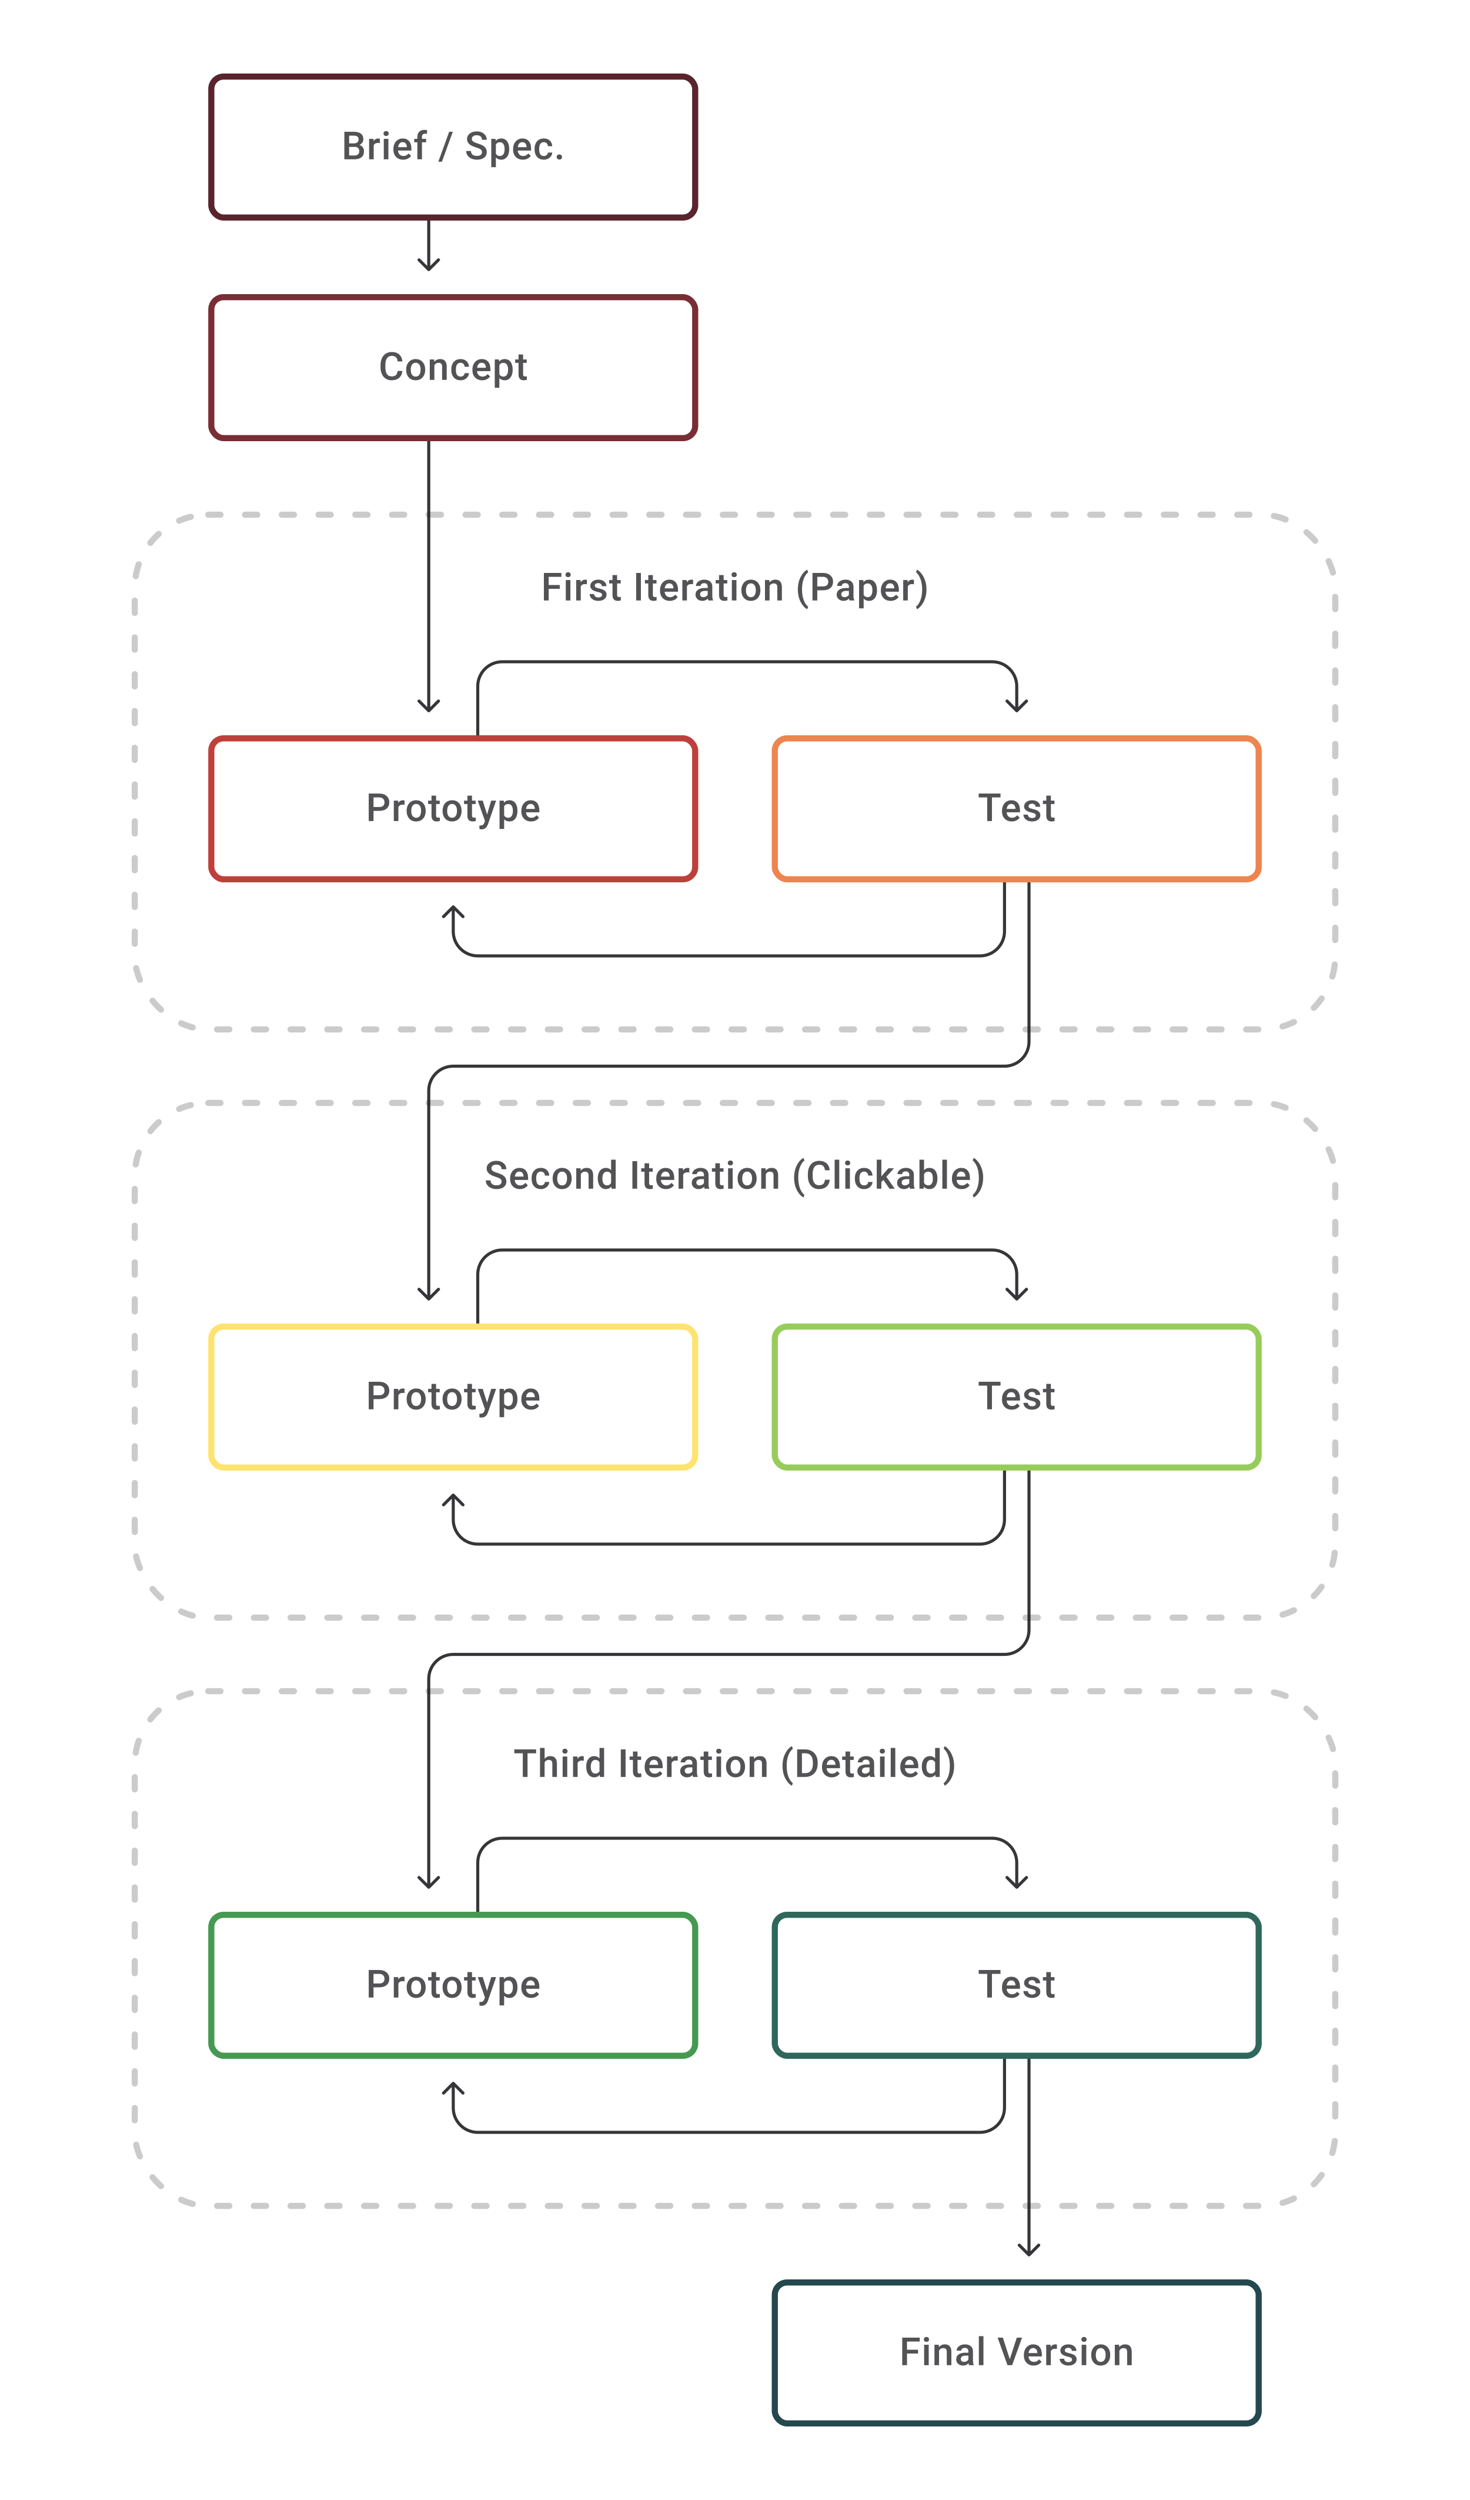 <svg width="480" height="816" viewBox="0 0 480 816" fill="none" xmlns="http://www.w3.org/2000/svg">
<path d="M112.445 52V43.014H115.525C116.541 43.014 117.315 43.217 117.846 43.625C118.376 44.032 118.642 44.639 118.642 45.446C118.642 45.857 118.531 46.227 118.309 46.556C118.086 46.886 117.761 47.141 117.333 47.322C117.819 47.453 118.193 47.702 118.457 48.069C118.724 48.431 118.858 48.867 118.858 49.377C118.858 50.22 118.586 50.868 118.043 51.321C117.504 51.774 116.731 52 115.723 52H112.445ZM114.007 47.945V50.753H115.741C116.231 50.753 116.613 50.632 116.889 50.389C117.165 50.146 117.303 49.809 117.303 49.377C117.303 48.443 116.825 47.966 115.871 47.945H114.007ZM114.007 46.797H115.537C116.023 46.797 116.401 46.688 116.673 46.47C116.949 46.248 117.087 45.935 117.087 45.532C117.087 45.087 116.959 44.767 116.704 44.569C116.453 44.372 116.06 44.273 115.525 44.273H114.007V46.797ZM124.024 46.692C123.826 46.659 123.622 46.643 123.412 46.643C122.725 46.643 122.262 46.906 122.024 47.433V52H120.524V45.322H121.956L121.993 46.069C122.355 45.489 122.857 45.199 123.499 45.199C123.713 45.199 123.89 45.227 124.03 45.285L124.024 46.692ZM126.819 52H125.319V45.322H126.819V52ZM125.227 43.588C125.227 43.357 125.299 43.166 125.443 43.014C125.591 42.861 125.801 42.785 126.072 42.785C126.344 42.785 126.554 42.861 126.702 43.014C126.85 43.166 126.924 43.357 126.924 43.588C126.924 43.814 126.85 44.003 126.702 44.156C126.554 44.304 126.344 44.378 126.072 44.378C125.801 44.378 125.591 44.304 125.443 44.156C125.299 44.003 125.227 43.814 125.227 43.588ZM131.651 52.123C130.701 52.123 129.929 51.825 129.337 51.228C128.749 50.628 128.454 49.83 128.454 48.834V48.649C128.454 47.982 128.582 47.388 128.837 46.865C129.096 46.338 129.458 45.929 129.923 45.637C130.388 45.345 130.907 45.199 131.479 45.199C132.388 45.199 133.089 45.489 133.583 46.069C134.081 46.649 134.33 47.47 134.33 48.531V49.136H129.967C130.012 49.688 130.195 50.124 130.516 50.445C130.841 50.766 131.248 50.926 131.738 50.926C132.425 50.926 132.985 50.648 133.417 50.093L134.225 50.864C133.958 51.264 133.6 51.574 133.151 51.796C132.707 52.014 132.207 52.123 131.651 52.123ZM131.472 46.402C131.061 46.402 130.728 46.546 130.473 46.834C130.222 47.122 130.061 47.523 129.991 48.038H132.849V47.927C132.816 47.425 132.682 47.046 132.448 46.791C132.213 46.532 131.888 46.402 131.472 46.402ZM136.28 52V46.433H135.262V45.322H136.28V44.711C136.28 43.97 136.486 43.398 136.897 42.995C137.309 42.592 137.885 42.39 138.625 42.39C138.889 42.39 139.169 42.427 139.465 42.502L139.428 43.674C139.263 43.641 139.072 43.625 138.854 43.625C138.138 43.625 137.78 43.993 137.78 44.73V45.322H139.138V46.433H137.78V52H136.28ZM144.309 52.772H143.13L146.667 43.014H147.846L144.309 52.772ZM157.381 49.685C157.381 49.291 157.241 48.986 156.961 48.772C156.685 48.558 156.185 48.342 155.461 48.124C154.737 47.906 154.161 47.663 153.733 47.396C152.914 46.882 152.505 46.211 152.505 45.384C152.505 44.66 152.799 44.063 153.388 43.594C153.98 43.125 154.747 42.89 155.69 42.89C156.315 42.89 156.873 43.005 157.362 43.236C157.852 43.466 158.237 43.795 158.516 44.223C158.796 44.647 158.936 45.118 158.936 45.637H157.381C157.381 45.168 157.233 44.801 156.936 44.538C156.644 44.271 156.225 44.137 155.677 44.137C155.167 44.137 154.77 44.246 154.486 44.464C154.206 44.682 154.066 44.987 154.066 45.378C154.066 45.707 154.219 45.982 154.523 46.205C154.828 46.423 155.33 46.637 156.029 46.846C156.729 47.052 157.29 47.289 157.714 47.556C158.138 47.82 158.448 48.124 158.646 48.47C158.843 48.811 158.942 49.212 158.942 49.673C158.942 50.422 158.654 51.019 158.078 51.463C157.506 51.903 156.729 52.123 155.745 52.123C155.095 52.123 154.496 52.004 153.949 51.766C153.406 51.523 152.982 51.189 152.678 50.766C152.377 50.342 152.227 49.848 152.227 49.284H153.789C153.789 49.795 153.957 50.19 154.295 50.469C154.632 50.749 155.116 50.889 155.745 50.889C156.288 50.889 156.696 50.78 156.967 50.562C157.243 50.34 157.381 50.048 157.381 49.685ZM166.268 48.729C166.268 49.762 166.033 50.587 165.564 51.204C165.095 51.817 164.466 52.123 163.676 52.123C162.943 52.123 162.357 51.883 161.917 51.401V54.568H160.417V45.322H161.8L161.861 46.001C162.302 45.466 162.9 45.199 163.657 45.199C164.472 45.199 165.11 45.503 165.571 46.112C166.036 46.717 166.268 47.558 166.268 48.636V48.729ZM164.774 48.599C164.774 47.933 164.641 47.404 164.373 47.013C164.11 46.622 163.731 46.427 163.238 46.427C162.625 46.427 162.184 46.68 161.917 47.186V50.148C162.188 50.667 162.633 50.926 163.25 50.926C163.727 50.926 164.1 50.735 164.367 50.352C164.639 49.965 164.774 49.381 164.774 48.599ZM170.736 52.123C169.786 52.123 169.014 51.825 168.422 51.228C167.833 50.628 167.539 49.83 167.539 48.834V48.649C167.539 47.982 167.667 47.388 167.922 46.865C168.181 46.338 168.543 45.929 169.008 45.637C169.473 45.345 169.991 45.199 170.563 45.199C171.473 45.199 172.174 45.489 172.668 46.069C173.166 46.649 173.415 47.47 173.415 48.531V49.136H169.051C169.097 49.688 169.28 50.124 169.601 50.445C169.926 50.766 170.333 50.926 170.823 50.926C171.51 50.926 172.069 50.648 172.501 50.093L173.31 50.864C173.042 51.264 172.684 51.574 172.236 51.796C171.792 52.014 171.292 52.123 170.736 52.123ZM170.557 46.402C170.146 46.402 169.812 46.546 169.557 46.834C169.306 47.122 169.146 47.523 169.076 48.038H171.934V47.927C171.901 47.425 171.767 47.046 171.532 46.791C171.298 46.532 170.973 46.402 170.557 46.402ZM177.581 50.926C177.955 50.926 178.266 50.817 178.513 50.599C178.759 50.381 178.891 50.111 178.908 49.791H180.321C180.304 50.206 180.175 50.595 179.932 50.957C179.689 51.315 179.36 51.599 178.945 51.809C178.529 52.019 178.08 52.123 177.599 52.123C176.665 52.123 175.924 51.821 175.377 51.216C174.83 50.611 174.556 49.776 174.556 48.71V48.556C174.556 47.54 174.828 46.727 175.371 46.118C175.914 45.505 176.655 45.199 177.593 45.199C178.387 45.199 179.033 45.431 179.531 45.896C180.033 46.357 180.296 46.964 180.321 47.717H178.908C178.891 47.334 178.759 47.019 178.513 46.772C178.27 46.526 177.959 46.402 177.581 46.402C177.095 46.402 176.721 46.579 176.457 46.933C176.194 47.283 176.06 47.816 176.056 48.531V48.772C176.056 49.496 176.186 50.037 176.445 50.395C176.708 50.749 177.087 50.926 177.581 50.926ZM182.641 50.42C182.921 50.42 183.137 50.5 183.289 50.661C183.442 50.817 183.518 51.015 183.518 51.253C183.518 51.488 183.442 51.683 183.289 51.84C183.137 51.992 182.921 52.068 182.641 52.068C182.374 52.068 182.162 51.992 182.006 51.84C181.849 51.687 181.771 51.492 181.771 51.253C181.771 51.015 181.847 50.817 181.999 50.661C182.152 50.5 182.366 50.42 182.641 50.42Z" fill="#1E1E21" fill-opacity="0.76"/>
<rect x="69" y="25" width="158" height="46" rx="4" stroke="#59242D" stroke-width="2"/>
<path d="M139.646 88.354C139.842 88.549 140.158 88.549 140.354 88.354L143.536 85.172C143.731 84.976 143.731 84.66 143.536 84.465C143.34 84.269 143.024 84.269 142.828 84.465L140 87.293L137.172 84.465C136.976 84.269 136.66 84.269 136.464 84.465C136.269 84.66 136.269 84.976 136.464 85.172L139.646 88.354ZM139.5 72V88H140.5V72H139.5Z" fill="#1E1E21" fill-opacity="0.89"/>
<path d="M131.398 121.075C131.308 122.033 130.954 122.782 130.337 123.321C129.72 123.856 128.899 124.123 127.874 124.123C127.158 124.123 126.527 123.955 125.979 123.617C125.436 123.276 125.017 122.792 124.72 122.167C124.424 121.542 124.27 120.815 124.258 119.988V119.149C124.258 118.301 124.408 117.555 124.708 116.909C125.008 116.263 125.438 115.765 125.998 115.415C126.562 115.065 127.212 114.89 127.948 114.89C128.94 114.89 129.738 115.16 130.343 115.699C130.948 116.238 131.3 116.999 131.398 117.982H129.843C129.769 117.336 129.58 116.871 129.275 116.588C128.975 116.3 128.533 116.156 127.948 116.156C127.269 116.156 126.747 116.404 126.381 116.902C126.019 117.396 125.833 118.122 125.825 119.081V119.877C125.825 120.848 125.998 121.589 126.344 122.099C126.693 122.609 127.204 122.864 127.874 122.864C128.487 122.864 128.948 122.727 129.257 122.451C129.565 122.175 129.761 121.716 129.843 121.075H131.398ZM132.626 120.599C132.626 119.945 132.756 119.357 133.015 118.834C133.274 118.307 133.639 117.904 134.108 117.624C134.577 117.341 135.116 117.199 135.725 117.199C136.626 117.199 137.356 117.489 137.916 118.069C138.479 118.649 138.784 119.418 138.829 120.377L138.835 120.729C138.835 121.387 138.708 121.976 138.453 122.494C138.202 123.012 137.84 123.414 137.366 123.698C136.897 123.981 136.354 124.123 135.737 124.123C134.795 124.123 134.04 123.811 133.472 123.185C132.908 122.556 132.626 121.718 132.626 120.673V120.599ZM134.126 120.729C134.126 121.416 134.268 121.955 134.552 122.346C134.836 122.733 135.231 122.926 135.737 122.926C136.243 122.926 136.636 122.729 136.916 122.334C137.2 121.939 137.342 121.36 137.342 120.599C137.342 119.925 137.196 119.39 136.903 118.995C136.615 118.6 136.222 118.402 135.725 118.402C135.235 118.402 134.846 118.598 134.558 118.988C134.27 119.375 134.126 119.955 134.126 120.729ZM141.748 117.322L141.791 118.094C142.285 117.497 142.933 117.199 143.735 117.199C145.126 117.199 145.834 117.995 145.859 119.587V124H144.359V119.674C144.359 119.25 144.266 118.937 144.081 118.735C143.9 118.53 143.602 118.427 143.186 118.427C142.581 118.427 142.131 118.7 141.835 119.248V124H140.335V117.322H141.748ZM150.389 122.926C150.763 122.926 151.074 122.817 151.32 122.599C151.567 122.381 151.699 122.111 151.715 121.79H153.129C153.112 122.206 152.983 122.595 152.74 122.957C152.497 123.315 152.168 123.599 151.752 123.809C151.337 124.019 150.888 124.123 150.407 124.123C149.473 124.123 148.732 123.821 148.185 123.216C147.638 122.611 147.364 121.776 147.364 120.71V120.556C147.364 119.54 147.636 118.727 148.179 118.118C148.722 117.505 149.463 117.199 150.401 117.199C151.195 117.199 151.841 117.431 152.339 117.896C152.841 118.357 153.104 118.964 153.129 119.717H151.715C151.699 119.334 151.567 119.019 151.32 118.772C151.078 118.526 150.767 118.402 150.389 118.402C149.903 118.402 149.529 118.579 149.265 118.933C149.002 119.283 148.868 119.815 148.864 120.531V120.772C148.864 121.496 148.994 122.037 149.253 122.395C149.516 122.749 149.895 122.926 150.389 122.926ZM157.455 124.123C156.505 124.123 155.733 123.825 155.141 123.229C154.552 122.628 154.258 121.83 154.258 120.834V120.649C154.258 119.982 154.386 119.388 154.641 118.865C154.9 118.338 155.262 117.929 155.727 117.637C156.192 117.345 156.71 117.199 157.282 117.199C158.192 117.199 158.893 117.489 159.387 118.069C159.885 118.649 160.134 119.47 160.134 120.531V121.136H155.77C155.815 121.688 155.999 122.124 156.319 122.445C156.644 122.766 157.052 122.926 157.541 122.926C158.229 122.926 158.788 122.648 159.22 122.093L160.029 122.864C159.761 123.263 159.403 123.574 158.955 123.796C158.51 124.014 158.011 124.123 157.455 124.123ZM157.276 118.402C156.865 118.402 156.531 118.546 156.276 118.834C156.025 119.122 155.865 119.523 155.795 120.038H158.652V119.927C158.619 119.425 158.486 119.046 158.251 118.791C158.017 118.532 157.692 118.402 157.276 118.402ZM167.404 120.729C167.404 121.762 167.169 122.587 166.7 123.204C166.231 123.817 165.602 124.123 164.812 124.123C164.079 124.123 163.493 123.883 163.053 123.401V126.568H161.553V117.322H162.935L162.997 118.001C163.437 117.466 164.036 117.199 164.793 117.199C165.608 117.199 166.246 117.503 166.706 118.112C167.171 118.717 167.404 119.558 167.404 120.636V120.729ZM165.91 120.599C165.91 119.933 165.777 119.404 165.509 119.013C165.246 118.622 164.867 118.427 164.373 118.427C163.76 118.427 163.32 118.68 163.053 119.186V122.148C163.324 122.667 163.769 122.926 164.386 122.926C164.863 122.926 165.235 122.735 165.503 122.352C165.775 121.965 165.91 121.381 165.91 120.599ZM170.811 115.699V117.322H171.989V118.433H170.811V122.161C170.811 122.416 170.86 122.601 170.959 122.716C171.062 122.827 171.243 122.883 171.502 122.883C171.675 122.883 171.849 122.862 172.026 122.821V123.981C171.685 124.076 171.356 124.123 171.039 124.123C169.887 124.123 169.311 123.488 169.311 122.216V118.433H168.212V117.322H169.311V115.699H170.811Z" fill="#1E1E21" fill-opacity="0.76"/>
<rect x="69" y="97" width="158" height="46" rx="4" stroke="#792D35" stroke-width="2"/>
<path d="M182.777 192.192H179.16V196H177.599V187.014H183.308V188.273H179.16V190.945H182.777V192.192ZM186.252 196H184.752V189.322H186.252V196ZM184.659 187.588C184.659 187.357 184.731 187.166 184.875 187.014C185.023 186.862 185.233 186.785 185.505 186.785C185.776 186.785 185.986 186.862 186.134 187.014C186.282 187.166 186.357 187.357 186.357 187.588C186.357 187.814 186.282 188.003 186.134 188.156C185.986 188.304 185.776 188.378 185.505 188.378C185.233 188.378 185.023 188.304 184.875 188.156C184.731 188.003 184.659 187.814 184.659 187.588ZM191.639 190.692C191.442 190.659 191.238 190.643 191.028 190.643C190.341 190.643 189.878 190.906 189.64 191.433V196H188.14V189.322H189.572L189.609 190.069C189.971 189.489 190.473 189.199 191.115 189.199C191.329 189.199 191.506 189.227 191.646 189.285L191.639 190.692ZM196.583 194.185C196.583 193.918 196.472 193.714 196.25 193.574C196.031 193.435 195.667 193.311 195.157 193.204C194.647 193.097 194.221 192.961 193.88 192.797C193.131 192.435 192.756 191.91 192.756 191.223C192.756 190.647 192.999 190.166 193.485 189.779C193.97 189.392 194.587 189.199 195.336 189.199C196.134 189.199 196.778 189.396 197.268 189.791C197.762 190.186 198.009 190.698 198.009 191.328H196.509C196.509 191.04 196.402 190.801 196.188 190.612C195.974 190.419 195.69 190.322 195.336 190.322C195.007 190.322 194.737 190.398 194.528 190.55C194.322 190.702 194.219 190.906 194.219 191.161C194.219 191.392 194.316 191.571 194.509 191.698C194.702 191.826 195.093 191.955 195.682 192.087C196.27 192.215 196.731 192.369 197.064 192.55C197.402 192.727 197.651 192.941 197.811 193.192C197.976 193.443 198.058 193.747 198.058 194.105C198.058 194.706 197.809 195.194 197.311 195.568C196.813 195.938 196.161 196.123 195.355 196.123C194.807 196.123 194.32 196.025 193.892 195.827C193.464 195.63 193.131 195.358 192.892 195.012C192.653 194.667 192.534 194.295 192.534 193.895H193.991C194.011 194.249 194.145 194.523 194.392 194.716C194.639 194.906 194.966 195 195.373 195C195.768 195 196.069 194.926 196.274 194.778C196.48 194.626 196.583 194.428 196.583 194.185ZM201.502 187.699V189.322H202.68V190.433H201.502V194.161C201.502 194.416 201.551 194.601 201.65 194.716C201.753 194.827 201.934 194.883 202.193 194.883C202.366 194.883 202.541 194.862 202.717 194.821V195.981C202.376 196.076 202.047 196.123 201.73 196.123C200.578 196.123 200.002 195.488 200.002 194.216V190.433H198.903V189.322H200.002V187.699H201.502ZM209.278 196H207.722V187.014H209.278V196ZM213.184 187.699V189.322H214.363V190.433H213.184V194.161C213.184 194.416 213.234 194.601 213.332 194.716C213.435 194.827 213.616 194.883 213.875 194.883C214.048 194.883 214.223 194.862 214.4 194.821V195.981C214.059 196.076 213.729 196.123 213.413 196.123C212.26 196.123 211.684 195.488 211.684 194.216V190.433H210.586V189.322H211.684V187.699H213.184ZM218.708 196.123C217.757 196.123 216.986 195.825 216.393 195.229C215.805 194.628 215.511 193.83 215.511 192.834V192.649C215.511 191.982 215.638 191.388 215.893 190.865C216.153 190.338 216.515 189.929 216.98 189.637C217.445 189.345 217.963 189.199 218.535 189.199C219.444 189.199 220.146 189.489 220.64 190.069C221.137 190.649 221.386 191.47 221.386 192.531V193.136H217.023C217.068 193.688 217.251 194.124 217.572 194.445C217.897 194.766 218.305 194.926 218.794 194.926C219.481 194.926 220.041 194.648 220.473 194.093L221.281 194.864C221.014 195.263 220.656 195.574 220.208 195.796C219.763 196.014 219.263 196.123 218.708 196.123ZM218.529 190.402C218.117 190.402 217.784 190.546 217.529 190.834C217.278 191.122 217.117 191.523 217.048 192.038H219.905V191.927C219.872 191.425 219.738 191.046 219.504 190.791C219.269 190.532 218.944 190.402 218.529 190.402ZM226.305 190.692C226.108 190.659 225.904 190.643 225.694 190.643C225.007 190.643 224.544 190.906 224.305 191.433V196H222.806V189.322H224.238L224.275 190.069C224.637 189.489 225.139 189.199 225.78 189.199C225.994 189.199 226.171 189.227 226.311 189.285L226.305 190.692ZM231.31 196C231.244 195.872 231.187 195.665 231.137 195.377C230.66 195.875 230.076 196.123 229.385 196.123C228.714 196.123 228.167 195.932 227.743 195.549C227.319 195.167 227.107 194.694 227.107 194.13C227.107 193.418 227.371 192.873 227.897 192.494C228.428 192.112 229.185 191.92 230.168 191.92H231.088V191.482C231.088 191.137 230.991 190.861 230.798 190.655C230.605 190.445 230.31 190.34 229.915 190.34C229.574 190.34 229.294 190.427 229.076 190.6C228.858 190.768 228.749 190.984 228.749 191.248H227.249C227.249 190.881 227.371 190.54 227.613 190.223C227.856 189.902 228.185 189.651 228.601 189.47C229.02 189.289 229.487 189.199 230.002 189.199C230.784 189.199 231.407 189.396 231.872 189.791C232.337 190.182 232.575 190.733 232.588 191.445V194.457C232.588 195.058 232.672 195.537 232.841 195.895V196H231.31ZM229.662 194.92C229.959 194.92 230.236 194.848 230.496 194.704C230.759 194.56 230.956 194.367 231.088 194.124V192.865H230.28C229.724 192.865 229.306 192.961 229.027 193.155C228.747 193.348 228.607 193.622 228.607 193.976C228.607 194.264 228.702 194.494 228.891 194.667C229.084 194.836 229.341 194.92 229.662 194.92ZM236.291 187.699V189.322H237.47V190.433H236.291V194.161C236.291 194.416 236.34 194.601 236.439 194.716C236.542 194.827 236.723 194.883 236.982 194.883C237.155 194.883 237.33 194.862 237.507 194.821V195.981C237.165 196.076 236.836 196.123 236.519 196.123C235.367 196.123 234.791 195.488 234.791 194.216V190.433H233.692V189.322H234.791V187.699H236.291ZM240.469 196H238.969V189.322H240.469V196ZM238.876 187.588C238.876 187.357 238.948 187.166 239.092 187.014C239.241 186.862 239.45 186.785 239.722 186.785C239.994 186.785 240.203 186.862 240.352 187.014C240.5 187.166 240.574 187.357 240.574 187.588C240.574 187.814 240.5 188.003 240.352 188.156C240.203 188.304 239.994 188.378 239.722 188.378C239.45 188.378 239.241 188.304 239.092 188.156C238.948 188.003 238.876 187.814 238.876 187.588ZM242.079 192.599C242.079 191.945 242.209 191.357 242.468 190.834C242.727 190.307 243.092 189.904 243.561 189.624C244.03 189.341 244.569 189.199 245.178 189.199C246.079 189.199 246.809 189.489 247.369 190.069C247.932 190.649 248.237 191.418 248.282 192.377L248.288 192.729C248.288 193.387 248.161 193.976 247.906 194.494C247.655 195.012 247.293 195.414 246.819 195.698C246.35 195.981 245.807 196.123 245.19 196.123C244.248 196.123 243.493 195.811 242.925 195.185C242.361 194.556 242.079 193.718 242.079 192.673V192.599ZM243.579 192.729C243.579 193.416 243.721 193.955 244.005 194.346C244.289 194.733 244.684 194.926 245.19 194.926C245.696 194.926 246.089 194.729 246.369 194.334C246.653 193.939 246.795 193.36 246.795 192.599C246.795 191.925 246.649 191.39 246.357 190.995C246.069 190.6 245.676 190.402 245.178 190.402C244.688 190.402 244.299 190.598 244.011 190.988C243.723 191.375 243.579 191.955 243.579 192.729ZM251.201 189.322L251.244 190.094C251.738 189.497 252.386 189.199 253.189 189.199C254.579 189.199 255.287 189.995 255.312 191.587V196H253.812V191.674C253.812 191.25 253.719 190.937 253.534 190.735C253.353 190.53 253.055 190.427 252.639 190.427C252.034 190.427 251.584 190.7 251.288 191.248V196H249.788V189.322H251.201ZM260.52 192.346C260.52 191.396 260.648 190.495 260.903 189.643C261.158 188.787 261.532 188.024 262.026 187.353C262.52 186.678 263.042 186.205 263.594 185.934L263.89 186.81C263.31 187.25 262.839 187.923 262.477 188.828C262.119 189.729 261.923 190.762 261.89 191.927L261.884 192.457C261.884 193.704 262.059 194.817 262.409 195.796C262.763 196.771 263.256 197.514 263.89 198.024L263.594 198.858C263.042 198.586 262.518 198.111 262.02 197.432C261.526 196.757 261.152 195.996 260.897 195.148C260.646 194.297 260.52 193.363 260.52 192.346ZM266.865 192.661V196H265.303V187.014H268.741C269.745 187.014 270.541 187.275 271.129 187.798C271.722 188.32 272.018 189.011 272.018 189.871C272.018 190.752 271.728 191.437 271.148 191.927C270.572 192.416 269.763 192.661 268.722 192.661H266.865ZM266.865 191.408H268.741C269.296 191.408 269.72 191.279 270.012 191.019C270.304 190.756 270.451 190.377 270.451 189.884C270.451 189.398 270.302 189.011 270.006 188.723C269.71 188.431 269.303 188.281 268.784 188.273H266.865V191.408ZM277.412 196C277.346 195.872 277.289 195.665 277.239 195.377C276.762 195.875 276.178 196.123 275.487 196.123C274.816 196.123 274.269 195.932 273.845 195.549C273.421 195.167 273.209 194.694 273.209 194.13C273.209 193.418 273.472 192.873 273.999 192.494C274.53 192.112 275.287 191.92 276.27 191.92H277.19V191.482C277.19 191.137 277.093 190.861 276.9 190.655C276.707 190.445 276.412 190.34 276.017 190.34C275.676 190.34 275.396 190.427 275.178 190.6C274.96 190.768 274.851 190.984 274.851 191.248H273.351C273.351 190.881 273.472 190.54 273.715 190.223C273.958 189.902 274.287 189.651 274.703 189.47C275.122 189.289 275.589 189.199 276.104 189.199C276.886 189.199 277.509 189.396 277.974 189.791C278.439 190.182 278.677 190.733 278.69 191.445V194.457C278.69 195.058 278.774 195.537 278.943 195.895V196H277.412ZM275.764 194.92C276.061 194.92 276.338 194.848 276.597 194.704C276.861 194.56 277.058 194.367 277.19 194.124V192.865H276.381C275.826 192.865 275.408 192.961 275.129 193.155C274.849 193.348 274.709 193.622 274.709 193.976C274.709 194.264 274.804 194.494 274.993 194.667C275.186 194.836 275.443 194.92 275.764 194.92ZM286.361 192.729C286.361 193.762 286.127 194.587 285.658 195.204C285.188 195.817 284.559 196.123 283.769 196.123C283.037 196.123 282.45 195.883 282.01 195.401V198.568H280.51V189.322H281.893L281.954 190.001C282.395 189.466 282.993 189.199 283.75 189.199C284.565 189.199 285.203 189.503 285.664 190.112C286.129 190.717 286.361 191.558 286.361 192.636V192.729ZM284.868 192.599C284.868 191.933 284.734 191.404 284.466 191.013C284.203 190.622 283.825 190.427 283.331 190.427C282.718 190.427 282.277 190.68 282.01 191.186V194.148C282.282 194.667 282.726 194.926 283.343 194.926C283.82 194.926 284.193 194.735 284.46 194.352C284.732 193.965 284.868 193.381 284.868 192.599ZM290.829 196.123C289.879 196.123 289.107 195.825 288.515 195.229C287.927 194.628 287.632 193.83 287.632 192.834V192.649C287.632 191.982 287.76 191.388 288.015 190.865C288.274 190.338 288.636 189.929 289.101 189.637C289.566 189.345 290.085 189.199 290.657 189.199C291.566 189.199 292.267 189.489 292.761 190.069C293.259 190.649 293.508 191.47 293.508 192.531V193.136H289.144C289.19 193.688 289.373 194.124 289.694 194.445C290.019 194.766 290.426 194.926 290.916 194.926C291.603 194.926 292.162 194.648 292.595 194.093L293.403 194.864C293.136 195.263 292.778 195.574 292.329 195.796C291.885 196.014 291.385 196.123 290.829 196.123ZM290.65 190.402C290.239 190.402 289.906 190.546 289.651 190.834C289.4 191.122 289.239 191.523 289.169 192.038H292.027V191.927C291.994 191.425 291.86 191.046 291.626 190.791C291.391 190.532 291.066 190.402 290.65 190.402ZM298.427 190.692C298.229 190.659 298.026 190.643 297.816 190.643C297.129 190.643 296.666 190.906 296.427 191.433V196H294.927V189.322H296.359L296.396 190.069C296.758 189.489 297.26 189.199 297.902 189.199C298.116 189.199 298.293 189.227 298.433 189.285L298.427 190.692ZM302.518 192.445C302.518 193.358 302.393 194.241 302.142 195.093C301.891 195.94 301.51 196.712 301 197.407C300.49 198.107 299.957 198.59 299.402 198.858L299.105 198.024C299.723 197.547 300.21 196.819 300.568 195.84C300.93 194.856 301.111 193.735 301.111 192.476V192.334C301.111 191.19 300.955 190.149 300.642 189.211C300.329 188.269 299.881 187.514 299.297 186.946L299.105 186.773L299.402 185.934C299.928 186.189 300.438 186.641 300.932 187.291C301.426 187.942 301.805 188.67 302.068 189.476C302.331 190.279 302.479 191.108 302.512 191.964L302.518 192.445Z" fill="#1E1E21" fill-opacity="0.76"/>
<path d="M331.646 232.354C331.842 232.549 332.158 232.549 332.354 232.354L335.536 229.172C335.731 228.976 335.731 228.66 335.536 228.464C335.34 228.269 335.024 228.269 334.828 228.464L332 231.293L329.172 228.464C328.976 228.269 328.66 228.269 328.464 228.464C328.269 228.66 328.269 228.976 328.464 229.172L331.646 232.354ZM156.5 240V224H155.5V240H156.5ZM164 216.5H324V215.5H164V216.5ZM331.5 224V232H332.5V224H331.5ZM324 216.5C328.142 216.5 331.5 219.858 331.5 224H332.5C332.5 219.306 328.694 215.5 324 215.5V216.5ZM156.5 224C156.5 219.858 159.858 216.5 164 216.5V215.5C159.306 215.5 155.5 219.306 155.5 224H156.5Z" fill="#1E1E21" fill-opacity="0.89"/>
<path d="M139.646 232.354C139.842 232.549 140.158 232.549 140.354 232.354L143.536 229.172C143.731 228.976 143.731 228.66 143.536 228.464C143.34 228.269 143.024 228.269 142.828 228.464L140 231.293L137.172 228.464C136.976 228.269 136.66 228.269 136.464 228.464C136.269 228.66 136.269 228.976 136.464 229.172L139.646 232.354ZM140.5 232V144H139.5V232H140.5Z" fill="#1E1E21" fill-opacity="0.89"/>
<path d="M121.962 264.661V268H120.4V259.014H123.838C124.842 259.014 125.638 259.275 126.227 259.798C126.819 260.32 127.115 261.011 127.115 261.871C127.115 262.752 126.825 263.437 126.245 263.927C125.669 264.416 124.861 264.661 123.82 264.661H121.962ZM121.962 263.408H123.838C124.394 263.408 124.817 263.279 125.11 263.019C125.402 262.756 125.548 262.377 125.548 261.884C125.548 261.398 125.4 261.011 125.103 260.723C124.807 260.431 124.4 260.281 123.881 260.273H121.962V263.408ZM132.09 262.692C131.892 262.659 131.688 262.643 131.479 262.643C130.791 262.643 130.329 262.906 130.09 263.433V268H128.59V261.322H130.022L130.059 262.069C130.421 261.489 130.923 261.199 131.565 261.199C131.779 261.199 131.956 261.227 132.096 261.285L132.09 262.692ZM132.787 264.599C132.787 263.945 132.916 263.357 133.176 262.834C133.435 262.307 133.799 261.904 134.268 261.624C134.737 261.341 135.276 261.199 135.885 261.199C136.786 261.199 137.517 261.489 138.076 262.069C138.64 262.649 138.944 263.418 138.99 264.377L138.996 264.729C138.996 265.387 138.868 265.976 138.613 266.494C138.362 267.012 138 267.414 137.527 267.698C137.058 267.981 136.515 268.123 135.897 268.123C134.955 268.123 134.2 267.811 133.632 267.185C133.069 266.556 132.787 265.718 132.787 264.673V264.599ZM134.287 264.729C134.287 265.416 134.429 265.955 134.712 266.346C134.996 266.733 135.391 266.926 135.897 266.926C136.404 266.926 136.796 266.729 137.076 266.334C137.36 265.939 137.502 265.36 137.502 264.599C137.502 263.925 137.356 263.39 137.064 262.995C136.776 262.6 136.383 262.402 135.885 262.402C135.395 262.402 135.007 262.598 134.719 262.988C134.431 263.375 134.287 263.955 134.287 264.729ZM142.396 259.699V261.322H143.575V262.433H142.396V266.161C142.396 266.416 142.446 266.601 142.544 266.716C142.647 266.827 142.828 266.883 143.087 266.883C143.26 266.883 143.435 266.862 143.612 266.821V267.981C143.271 268.076 142.941 268.123 142.625 268.123C141.472 268.123 140.896 267.488 140.896 266.216V262.433H139.798V261.322H140.896V259.699H142.396ZM144.513 264.599C144.513 263.945 144.642 263.357 144.902 262.834C145.161 262.307 145.525 261.904 145.994 261.624C146.463 261.341 147.002 261.199 147.611 261.199C148.512 261.199 149.243 261.489 149.802 262.069C150.366 262.649 150.67 263.418 150.716 264.377L150.722 264.729C150.722 265.387 150.594 265.976 150.339 266.494C150.088 267.012 149.726 267.414 149.253 267.698C148.784 267.981 148.241 268.123 147.624 268.123C146.681 268.123 145.926 267.811 145.358 267.185C144.795 266.556 144.513 265.718 144.513 264.673V264.599ZM146.013 264.729C146.013 265.416 146.155 265.955 146.439 266.346C146.722 266.733 147.117 266.926 147.624 266.926C148.13 266.926 148.523 266.729 148.802 266.334C149.086 265.939 149.228 265.36 149.228 264.599C149.228 263.925 149.082 263.39 148.79 262.995C148.502 262.6 148.109 262.402 147.611 262.402C147.122 262.402 146.733 262.598 146.445 262.988C146.157 263.375 146.013 263.955 146.013 264.729ZM154.122 259.699V261.322H155.301V262.433H154.122V266.161C154.122 266.416 154.172 266.601 154.27 266.716C154.373 266.827 154.554 266.883 154.814 266.883C154.986 266.883 155.161 266.862 155.338 266.821V267.981C154.997 268.076 154.667 268.123 154.351 268.123C153.199 268.123 152.622 267.488 152.622 266.216V262.433H151.524V261.322H152.622V259.699H154.122ZM159.041 265.852L160.399 261.322H161.997L159.343 269.012C158.936 270.135 158.245 270.697 157.27 270.697C157.052 270.697 156.811 270.66 156.548 270.586V269.426L156.831 269.444C157.21 269.444 157.494 269.374 157.683 269.234C157.877 269.099 158.029 268.868 158.14 268.543L158.356 267.969L156.011 261.322H157.628L159.041 265.852ZM168.965 264.729C168.965 265.762 168.731 266.587 168.262 267.204C167.792 267.817 167.163 268.123 166.373 268.123C165.641 268.123 165.054 267.883 164.614 267.401V270.568H163.114V261.322H164.497L164.558 262.001C164.999 261.466 165.597 261.199 166.354 261.199C167.169 261.199 167.807 261.503 168.268 262.112C168.733 262.717 168.965 263.558 168.965 264.636V264.729ZM167.472 264.599C167.472 263.933 167.338 263.404 167.07 263.013C166.807 262.622 166.428 262.427 165.935 262.427C165.322 262.427 164.881 262.68 164.614 263.186V266.148C164.886 266.667 165.33 266.926 165.947 266.926C166.424 266.926 166.797 266.735 167.064 266.352C167.336 265.965 167.472 265.381 167.472 264.599ZM173.433 268.123C172.483 268.123 171.711 267.825 171.119 267.229C170.53 266.628 170.236 265.83 170.236 264.834V264.649C170.236 263.982 170.364 263.388 170.619 262.865C170.878 262.338 171.24 261.929 171.705 261.637C172.17 261.345 172.689 261.199 173.26 261.199C174.17 261.199 174.871 261.489 175.365 262.069C175.863 262.649 176.112 263.47 176.112 264.531V265.136H171.748C171.794 265.688 171.977 266.124 172.298 266.445C172.623 266.766 173.03 266.926 173.52 266.926C174.207 266.926 174.766 266.648 175.198 266.093L176.007 266.864C175.74 267.263 175.382 267.574 174.933 267.796C174.489 268.014 173.989 268.123 173.433 268.123ZM173.254 262.402C172.843 262.402 172.51 262.546 172.254 262.834C172.003 263.122 171.843 263.523 171.773 264.038H174.631V263.927C174.598 263.425 174.464 263.046 174.229 262.791C173.995 262.532 173.67 262.402 173.254 262.402Z" fill="#1E1E21" fill-opacity="0.76"/>
<rect x="69" y="241" width="158" height="46" rx="4" stroke="#BE403B" stroke-width="2"/>
<path d="M326.702 260.273H323.9V268H322.351V260.273H319.573V259.014H326.702V260.273ZM330.38 268.123C329.43 268.123 328.658 267.825 328.066 267.229C327.477 266.628 327.183 265.83 327.183 264.834V264.649C327.183 263.982 327.311 263.388 327.566 262.865C327.825 262.338 328.187 261.929 328.652 261.637C329.117 261.345 329.635 261.199 330.207 261.199C331.117 261.199 331.818 261.489 332.312 262.069C332.81 262.649 333.059 263.47 333.059 264.531V265.136H328.695C328.74 265.688 328.923 266.124 329.244 266.445C329.569 266.766 329.977 266.926 330.466 266.926C331.154 266.926 331.713 266.648 332.145 266.093L332.954 266.864C332.686 267.263 332.328 267.574 331.88 267.796C331.435 268.014 330.935 268.123 330.38 268.123ZM330.201 262.402C329.79 262.402 329.456 262.546 329.201 262.834C328.95 263.122 328.79 263.523 328.72 264.038H331.577V263.927C331.544 263.425 331.411 263.046 331.176 262.791C330.942 262.532 330.617 262.402 330.201 262.402ZM338.224 266.185C338.224 265.918 338.113 265.714 337.891 265.574C337.673 265.435 337.309 265.311 336.799 265.204C336.288 265.097 335.862 264.961 335.521 264.797C334.772 264.435 334.398 263.91 334.398 263.223C334.398 262.647 334.64 262.166 335.126 261.779C335.611 261.392 336.229 261.199 336.977 261.199C337.776 261.199 338.42 261.396 338.909 261.791C339.403 262.186 339.65 262.698 339.65 263.328H338.15C338.15 263.04 338.043 262.801 337.829 262.612C337.615 262.419 337.331 262.322 336.977 262.322C336.648 262.322 336.379 262.398 336.169 262.55C335.963 262.702 335.86 262.906 335.86 263.161C335.86 263.392 335.957 263.571 336.15 263.698C336.344 263.826 336.735 263.955 337.323 264.087C337.912 264.215 338.372 264.369 338.706 264.55C339.043 264.727 339.292 264.941 339.452 265.192C339.617 265.443 339.699 265.747 339.699 266.105C339.699 266.706 339.45 267.194 338.952 267.568C338.455 267.938 337.802 268.123 336.996 268.123C336.449 268.123 335.961 268.025 335.533 267.827C335.105 267.63 334.772 267.358 334.533 267.012C334.295 266.667 334.175 266.295 334.175 265.895H335.632C335.653 266.249 335.786 266.523 336.033 266.716C336.28 266.906 336.607 267 337.015 267C337.41 267 337.71 266.926 337.916 266.778C338.121 266.626 338.224 266.428 338.224 266.185ZM343.143 259.699V261.322H344.322V262.433H343.143V266.161C343.143 266.416 343.192 266.601 343.291 266.716C343.394 266.827 343.575 266.883 343.834 266.883C344.007 266.883 344.182 266.862 344.359 266.821V267.981C344.017 268.076 343.688 268.123 343.371 268.123C342.219 268.123 341.643 267.488 341.643 266.216V262.433H340.545V261.322H341.643V259.699H343.143Z" fill="#1E1E21" fill-opacity="0.76"/>
<rect x="253" y="241" width="158" height="46" rx="4" stroke="#EE844E" stroke-width="2"/>
<path d="M139.646 424.354C139.842 424.549 140.158 424.549 140.354 424.354L143.536 421.172C143.731 420.976 143.731 420.66 143.536 420.464C143.34 420.269 143.024 420.269 142.828 420.464L140 423.293L137.172 420.464C136.976 420.269 136.66 420.269 136.464 420.464C136.269 420.66 136.269 420.976 136.464 421.172L139.646 424.354ZM335.5 288V340H336.5V288H335.5ZM328 347.5H148V348.5H328V347.5ZM139.5 356V424H140.5V356H139.5ZM148 347.5C143.306 347.5 139.5 351.306 139.5 356H140.5C140.5 351.858 143.858 348.5 148 348.5V347.5ZM335.5 340C335.5 344.142 332.142 347.5 328 347.5V348.5C332.694 348.5 336.5 344.694 336.5 340H335.5Z" fill="#1E1E21" fill-opacity="0.89"/>
<path d="M148.354 295.646C148.158 295.451 147.842 295.451 147.646 295.646L144.464 298.828C144.269 299.024 144.269 299.34 144.464 299.536C144.66 299.731 144.976 299.731 145.172 299.536L148 296.707L150.828 299.536C151.024 299.731 151.34 299.731 151.536 299.536C151.731 299.34 151.731 299.024 151.536 298.828L148.354 295.646ZM147.5 296V304H148.5V296H147.5ZM156 312.5H320V311.5H156V312.5ZM328.5 304V288H327.5V304H328.5ZM320 312.5C324.694 312.5 328.5 308.694 328.5 304H327.5C327.5 308.142 324.142 311.5 320 311.5V312.5ZM147.5 304C147.5 308.694 151.306 312.5 156 312.5V311.5C151.858 311.5 148.5 308.142 148.5 304H147.5Z" fill="#1E1E21" fill-opacity="0.89"/>
<rect x="44" y="168" width="392" height="168" rx="24" stroke="#1E1E21" stroke-opacity="0.23" stroke-width="2" stroke-linecap="round" stroke-dasharray="4 8"/>
<path d="M163.784 385.686C163.784 385.291 163.644 384.986 163.364 384.772C163.088 384.558 162.588 384.342 161.864 384.124C161.14 383.906 160.564 383.663 160.136 383.396C159.317 382.881 158.908 382.211 158.908 381.384C158.908 380.66 159.202 380.063 159.791 379.594C160.383 379.125 161.15 378.89 162.093 378.89C162.718 378.89 163.276 379.006 163.765 379.236C164.255 379.466 164.64 379.796 164.919 380.223C165.199 380.647 165.339 381.118 165.339 381.637H163.784C163.784 381.168 163.636 380.802 163.339 380.538C163.047 380.271 162.628 380.137 162.08 380.137C161.57 380.137 161.173 380.246 160.889 380.464C160.609 380.682 160.469 380.987 160.469 381.378C160.469 381.707 160.622 381.982 160.926 382.205C161.231 382.423 161.733 382.637 162.432 382.846C163.132 383.052 163.693 383.289 164.117 383.556C164.541 383.82 164.851 384.124 165.049 384.47C165.246 384.811 165.345 385.212 165.345 385.673C165.345 386.422 165.057 387.019 164.481 387.463C163.909 387.903 163.132 388.123 162.148 388.123C161.498 388.123 160.899 388.004 160.352 387.765C159.809 387.523 159.385 387.189 159.081 386.766C158.78 386.342 158.63 385.848 158.63 385.284H160.192C160.192 385.795 160.36 386.19 160.698 386.469C161.035 386.749 161.519 386.889 162.148 386.889C162.691 386.889 163.099 386.78 163.37 386.562C163.646 386.34 163.784 386.048 163.784 385.686ZM169.764 388.123C168.814 388.123 168.042 387.825 167.45 387.229C166.861 386.628 166.567 385.83 166.567 384.834V384.649C166.567 383.982 166.695 383.388 166.95 382.865C167.209 382.338 167.571 381.929 168.036 381.637C168.501 381.345 169.019 381.199 169.591 381.199C170.501 381.199 171.202 381.489 171.696 382.069C172.194 382.649 172.443 383.47 172.443 384.531V385.136H168.079C168.124 385.688 168.307 386.124 168.628 386.445C168.953 386.766 169.361 386.926 169.85 386.926C170.538 386.926 171.097 386.648 171.529 386.093L172.338 386.864C172.07 387.263 171.712 387.574 171.264 387.796C170.819 388.014 170.32 388.123 169.764 388.123ZM169.585 382.402C169.174 382.402 168.84 382.546 168.585 382.834C168.334 383.122 168.174 383.523 168.104 384.038H170.961V383.927C170.928 383.425 170.795 383.046 170.56 382.791C170.326 382.532 170.001 382.402 169.585 382.402ZM176.608 386.926C176.983 386.926 177.293 386.817 177.54 386.599C177.787 386.381 177.919 386.111 177.935 385.79H179.349C179.332 386.206 179.203 386.595 178.96 386.957C178.717 387.315 178.388 387.599 177.972 387.809C177.557 388.019 177.108 388.123 176.627 388.123C175.693 388.123 174.952 387.821 174.405 387.216C173.858 386.611 173.584 385.776 173.584 384.71V384.556C173.584 383.54 173.856 382.727 174.399 382.118C174.942 381.505 175.683 381.199 176.621 381.199C177.415 381.199 178.061 381.431 178.559 381.896C179.061 382.357 179.324 382.964 179.349 383.717H177.935C177.919 383.334 177.787 383.019 177.54 382.772C177.298 382.526 176.987 382.402 176.608 382.402C176.123 382.402 175.748 382.579 175.485 382.933C175.222 383.283 175.088 383.815 175.084 384.531V384.772C175.084 385.496 175.214 386.037 175.473 386.395C175.736 386.749 176.115 386.926 176.608 386.926ZM180.453 384.599C180.453 383.945 180.583 383.357 180.842 382.834C181.101 382.307 181.465 381.904 181.935 381.624C182.404 381.341 182.943 381.199 183.552 381.199C184.453 381.199 185.183 381.489 185.743 382.069C186.306 382.649 186.611 383.418 186.656 384.377L186.662 384.729C186.662 385.387 186.535 385.976 186.28 386.494C186.029 387.012 185.666 387.414 185.193 387.698C184.724 387.981 184.181 388.123 183.564 388.123C182.622 388.123 181.867 387.811 181.299 387.185C180.735 386.556 180.453 385.718 180.453 384.673V384.599ZM181.953 384.729C181.953 385.416 182.095 385.955 182.379 386.346C182.663 386.733 183.058 386.926 183.564 386.926C184.07 386.926 184.463 386.729 184.743 386.334C185.027 385.939 185.169 385.36 185.169 384.599C185.169 383.925 185.022 383.39 184.73 382.995C184.442 382.6 184.049 382.402 183.552 382.402C183.062 382.402 182.673 382.598 182.385 382.988C182.097 383.375 181.953 383.955 181.953 384.729ZM189.575 381.322L189.618 382.094C190.112 381.497 190.76 381.199 191.562 381.199C192.953 381.199 193.661 381.995 193.686 383.587V388H192.186V383.674C192.186 383.25 192.093 382.937 191.908 382.735C191.727 382.53 191.429 382.427 191.013 382.427C190.408 382.427 189.958 382.7 189.661 383.248V388H188.162V381.322H189.575ZM195.191 384.612C195.191 383.583 195.43 382.758 195.907 382.137C196.384 381.511 197.024 381.199 197.827 381.199C198.534 381.199 199.106 381.445 199.542 381.939V378.52H201.042V388H199.684L199.61 387.309C199.162 387.852 198.563 388.123 197.814 388.123C197.032 388.123 196.399 387.809 195.913 387.179C195.432 386.55 195.191 385.694 195.191 384.612ZM196.691 384.741C196.691 385.42 196.821 385.951 197.08 386.334C197.343 386.712 197.715 386.901 198.197 386.901C198.81 386.901 199.258 386.628 199.542 386.081V383.229C199.267 382.694 198.822 382.427 198.209 382.427C197.724 382.427 197.349 382.62 197.086 383.007C196.823 383.39 196.691 383.968 196.691 384.741ZM208.053 388H206.498V379.014H208.053V388ZM211.959 379.699V381.322H213.138V382.433H211.959V386.161C211.959 386.416 212.009 386.601 212.108 386.716C212.21 386.827 212.391 386.883 212.651 386.883C212.824 386.883 212.998 386.862 213.175 386.821V387.981C212.834 388.076 212.505 388.123 212.188 388.123C211.036 388.123 210.46 387.488 210.46 386.216V382.433H209.361V381.322H210.46V379.699H211.959ZM217.483 388.123C216.533 388.123 215.761 387.825 215.169 387.229C214.58 386.628 214.286 385.83 214.286 384.834V384.649C214.286 383.982 214.414 383.388 214.669 382.865C214.928 382.338 215.29 381.929 215.755 381.637C216.22 381.345 216.738 381.199 217.31 381.199C218.22 381.199 218.921 381.489 219.415 382.069C219.913 382.649 220.162 383.47 220.162 384.531V385.136H215.798C215.843 385.688 216.026 386.124 216.347 386.445C216.672 386.766 217.08 386.926 217.569 386.926C218.257 386.926 218.816 386.648 219.248 386.093L220.057 386.864C219.789 387.263 219.431 387.574 218.983 387.796C218.538 388.014 218.038 388.123 217.483 388.123ZM217.304 382.402C216.893 382.402 216.559 382.546 216.304 382.834C216.053 383.122 215.893 383.523 215.823 384.038H218.68V383.927C218.647 383.425 218.514 383.046 218.279 382.791C218.045 382.532 217.72 382.402 217.304 382.402ZM225.08 382.692C224.883 382.659 224.679 382.643 224.469 382.643C223.782 382.643 223.319 382.906 223.081 383.433V388H221.581V381.322H223.013L223.05 382.069C223.412 381.489 223.914 381.199 224.556 381.199C224.77 381.199 224.947 381.227 225.087 381.285L225.08 382.692ZM230.085 388C230.02 387.872 229.962 387.665 229.913 387.377C229.435 387.875 228.851 388.123 228.16 388.123C227.489 388.123 226.942 387.932 226.518 387.549C226.094 387.167 225.882 386.694 225.882 386.13C225.882 385.418 226.146 384.873 226.672 384.494C227.203 384.112 227.96 383.92 228.944 383.92H229.863V383.482C229.863 383.137 229.767 382.861 229.573 382.655C229.38 382.445 229.086 382.34 228.691 382.34C228.349 382.34 228.069 382.427 227.851 382.6C227.633 382.768 227.524 382.984 227.524 383.248H226.024C226.024 382.881 226.146 382.54 226.389 382.223C226.631 381.902 226.96 381.651 227.376 381.47C227.796 381.289 228.263 381.199 228.777 381.199C229.559 381.199 230.182 381.396 230.647 381.791C231.112 382.182 231.351 382.733 231.363 383.445V386.457C231.363 387.058 231.447 387.537 231.616 387.895V388H230.085ZM228.438 386.92C228.734 386.92 229.012 386.848 229.271 386.704C229.534 386.56 229.732 386.367 229.863 386.124V384.865H229.055C228.499 384.865 228.082 384.961 227.802 385.155C227.522 385.348 227.382 385.622 227.382 385.976C227.382 386.264 227.477 386.494 227.666 386.667C227.86 386.836 228.117 386.92 228.438 386.92ZM235.066 379.699V381.322H236.245V382.433H235.066V386.161C235.066 386.416 235.115 386.601 235.214 386.716C235.317 386.827 235.498 386.883 235.757 386.883C235.93 386.883 236.105 386.862 236.282 386.821V387.981C235.94 388.076 235.611 388.123 235.294 388.123C234.142 388.123 233.566 387.488 233.566 386.216V382.433H232.468V381.322H233.566V379.699H235.066ZM239.244 388H237.744V381.322H239.244V388ZM237.652 379.588C237.652 379.357 237.724 379.166 237.868 379.014C238.016 378.862 238.226 378.785 238.497 378.785C238.769 378.785 238.979 378.862 239.127 379.014C239.275 379.166 239.349 379.357 239.349 379.588C239.349 379.814 239.275 380.003 239.127 380.156C238.979 380.304 238.769 380.378 238.497 380.378C238.226 380.378 238.016 380.304 237.868 380.156C237.724 380.003 237.652 379.814 237.652 379.588ZM240.855 384.599C240.855 383.945 240.984 383.357 241.244 382.834C241.503 382.307 241.867 381.904 242.336 381.624C242.805 381.341 243.344 381.199 243.953 381.199C244.854 381.199 245.584 381.489 246.144 382.069C246.708 382.649 247.012 383.418 247.057 384.377L247.064 384.729C247.064 385.387 246.936 385.976 246.681 386.494C246.43 387.012 246.068 387.414 245.595 387.698C245.126 387.981 244.582 388.123 243.965 388.123C243.023 388.123 242.268 387.811 241.7 387.185C241.137 386.556 240.855 385.718 240.855 384.673V384.599ZM242.354 384.729C242.354 385.416 242.496 385.955 242.78 386.346C243.064 386.733 243.459 386.926 243.965 386.926C244.471 386.926 244.864 386.729 245.144 386.334C245.428 385.939 245.57 385.36 245.57 384.599C245.57 383.925 245.424 383.39 245.132 382.995C244.844 382.6 244.451 382.402 243.953 382.402C243.463 382.402 243.074 382.598 242.786 382.988C242.498 383.375 242.354 383.955 242.354 384.729ZM249.976 381.322L250.02 382.094C250.513 381.497 251.161 381.199 251.964 381.199C253.355 381.199 254.062 381.995 254.087 383.587V388H252.587V383.674C252.587 383.25 252.495 382.937 252.309 382.735C252.128 382.53 251.83 382.427 251.415 382.427C250.81 382.427 250.359 382.7 250.063 383.248V388H248.563V381.322H249.976ZM259.296 384.346C259.296 383.396 259.423 382.495 259.678 381.643C259.933 380.787 260.308 380.024 260.801 379.353C261.295 378.678 261.818 378.205 262.369 377.934L262.665 378.81C262.085 379.25 261.614 379.923 261.252 380.828C260.894 381.729 260.699 382.762 260.666 383.927L260.659 384.457C260.659 385.704 260.834 386.817 261.184 387.796C261.538 388.771 262.032 389.514 262.665 390.024L262.369 390.858C261.818 390.586 261.293 390.111 260.795 389.432C260.302 388.757 259.927 387.996 259.672 387.148C259.421 386.297 259.296 385.363 259.296 384.346ZM270.935 385.075C270.845 386.033 270.491 386.782 269.874 387.321C269.257 387.856 268.436 388.123 267.411 388.123C266.695 388.123 266.064 387.955 265.517 387.617C264.973 387.276 264.554 386.792 264.257 386.167C263.961 385.542 263.807 384.815 263.795 383.988V383.149C263.795 382.301 263.945 381.555 264.245 380.909C264.545 380.263 264.975 379.765 265.535 379.415C266.099 379.065 266.749 378.89 267.485 378.89C268.477 378.89 269.275 379.16 269.88 379.699C270.485 380.238 270.837 380.999 270.935 381.982H269.38C269.306 381.336 269.117 380.871 268.812 380.588C268.512 380.3 268.07 380.156 267.485 380.156C266.806 380.156 266.284 380.404 265.918 380.902C265.556 381.396 265.37 382.122 265.362 383.081V383.877C265.362 384.848 265.535 385.589 265.881 386.099C266.23 386.609 266.741 386.864 267.411 386.864C268.024 386.864 268.485 386.727 268.794 386.451C269.102 386.175 269.298 385.716 269.38 385.075H270.935ZM274.04 388H272.54V378.52H274.04V388ZM277.526 388H276.027V381.322H277.526V388ZM275.934 379.588C275.934 379.357 276.006 379.166 276.15 379.014C276.298 378.862 276.508 378.785 276.78 378.785C277.051 378.785 277.261 378.862 277.409 379.014C277.557 379.166 277.631 379.357 277.631 379.588C277.631 379.814 277.557 380.003 277.409 380.156C277.261 380.304 277.051 380.378 276.78 380.378C276.508 380.378 276.298 380.304 276.15 380.156C276.006 380.003 275.934 379.814 275.934 379.588ZM282.161 386.926C282.536 386.926 282.846 386.817 283.093 386.599C283.34 386.381 283.472 386.111 283.488 385.79H284.902C284.885 386.206 284.756 386.595 284.513 386.957C284.27 387.315 283.941 387.599 283.525 387.809C283.11 388.019 282.661 388.123 282.18 388.123C281.246 388.123 280.505 387.821 279.958 387.216C279.411 386.611 279.137 385.776 279.137 384.71V384.556C279.137 383.54 279.409 382.727 279.952 382.118C280.495 381.505 281.236 381.199 282.174 381.199C282.968 381.199 283.614 381.431 284.112 381.896C284.614 382.357 284.877 382.964 284.902 383.717H283.488C283.472 383.334 283.34 383.019 283.093 382.772C282.851 382.526 282.54 382.402 282.161 382.402C281.676 382.402 281.301 382.579 281.038 382.933C280.775 383.283 280.641 383.815 280.637 384.531V384.772C280.637 385.496 280.766 386.037 281.026 386.395C281.289 386.749 281.668 386.926 282.161 386.926ZM288.456 385.136L287.79 385.821V388H286.29V378.52H287.79V383.988L288.259 383.402L290.104 381.322H291.906L289.425 384.106L292.172 388H290.438L288.456 385.136ZM297.134 388C297.068 387.872 297.01 387.665 296.961 387.377C296.484 387.875 295.899 388.123 295.208 388.123C294.537 388.123 293.99 387.932 293.566 387.549C293.143 387.167 292.931 386.694 292.931 386.13C292.931 385.418 293.194 384.873 293.721 384.494C294.252 384.112 295.009 383.92 295.992 383.92H296.912V383.482C296.912 383.137 296.815 382.861 296.622 382.655C296.428 382.445 296.134 382.34 295.739 382.34C295.397 382.34 295.118 382.427 294.9 382.6C294.681 382.768 294.572 382.984 294.572 383.248H293.073C293.073 382.881 293.194 382.54 293.437 382.223C293.68 381.902 294.009 381.651 294.424 381.47C294.844 381.289 295.311 381.199 295.825 381.199C296.607 381.199 297.23 381.396 297.695 381.791C298.16 382.182 298.399 382.733 298.411 383.445V386.457C298.411 387.058 298.496 387.537 298.664 387.895V388H297.134ZM295.486 386.92C295.782 386.92 296.06 386.848 296.319 386.704C296.582 386.56 296.78 386.367 296.912 386.124V384.865H296.103C295.548 384.865 295.13 384.961 294.85 385.155C294.57 385.348 294.431 385.622 294.431 385.976C294.431 386.264 294.525 386.494 294.714 386.667C294.908 386.836 295.165 386.92 295.486 386.92ZM306.095 384.729C306.095 385.766 305.863 386.591 305.398 387.204C304.937 387.817 304.301 388.123 303.491 388.123C302.709 388.123 302.1 387.842 301.664 387.278L301.59 388H300.232V378.52H301.732V381.964C302.164 381.454 302.746 381.199 303.478 381.199C304.293 381.199 304.933 381.501 305.398 382.106C305.863 382.711 306.095 383.556 306.095 384.642V384.729ZM304.595 384.599C304.595 383.875 304.468 383.332 304.213 382.97C303.958 382.608 303.587 382.427 303.102 382.427C302.452 382.427 301.995 382.711 301.732 383.279V386.031C301.999 386.611 302.46 386.901 303.114 386.901C303.583 386.901 303.945 386.727 304.2 386.377C304.455 386.027 304.587 385.498 304.595 384.791V384.599ZM309.205 388H307.706V378.52H309.205V388ZM314.038 388.123C313.087 388.123 312.316 387.825 311.723 387.229C311.135 386.628 310.841 385.83 310.841 384.834V384.649C310.841 383.982 310.968 383.388 311.223 382.865C311.483 382.338 311.845 381.929 312.31 381.637C312.775 381.345 313.293 381.199 313.865 381.199C314.774 381.199 315.476 381.489 315.97 382.069C316.467 382.649 316.716 383.47 316.716 384.531V385.136H312.353C312.398 385.688 312.581 386.124 312.902 386.445C313.227 386.766 313.635 386.926 314.124 386.926C314.811 386.926 315.371 386.648 315.803 386.093L316.611 386.864C316.344 387.263 315.986 387.574 315.538 387.796C315.093 388.014 314.593 388.123 314.038 388.123ZM313.859 382.402C313.447 382.402 313.114 382.546 312.859 382.834C312.608 383.122 312.448 383.523 312.378 384.038H315.235V383.927C315.202 383.425 315.069 383.046 314.834 382.791C314.599 382.532 314.274 382.402 313.859 382.402ZM321.03 384.445C321.03 385.358 320.905 386.241 320.654 387.093C320.403 387.94 320.022 388.712 319.512 389.407C319.002 390.107 318.469 390.59 317.914 390.858L317.617 390.024C318.234 389.547 318.722 388.819 319.08 387.84C319.442 386.856 319.623 385.735 319.623 384.476V384.334C319.623 383.19 319.467 382.149 319.154 381.211C318.841 380.269 318.393 379.514 317.809 378.946L317.617 378.773L317.914 377.934C318.44 378.189 318.95 378.641 319.444 379.291C319.938 379.942 320.316 380.67 320.58 381.476C320.843 382.279 320.991 383.108 321.024 383.964L321.03 384.445Z" fill="#1E1E21" fill-opacity="0.76"/>
<path d="M331.646 424.354C331.842 424.549 332.158 424.549 332.354 424.354L335.536 421.172C335.731 420.976 335.731 420.66 335.536 420.464C335.34 420.269 335.024 420.269 334.828 420.464L332 423.293L329.172 420.464C328.976 420.269 328.66 420.269 328.464 420.464C328.269 420.66 328.269 420.976 328.464 421.172L331.646 424.354ZM156.5 432V416H155.5V432H156.5ZM164 408.5H324V407.5H164V408.5ZM331.5 416V424H332.5V416H331.5ZM324 408.5C328.142 408.5 331.5 411.858 331.5 416H332.5C332.5 411.306 328.694 407.5 324 407.5V408.5ZM156.5 416C156.5 411.858 159.858 408.5 164 408.5V407.5C159.306 407.5 155.5 411.306 155.5 416H156.5Z" fill="#1E1E21" fill-opacity="0.89"/>
<path d="M121.962 456.661V460H120.4V451.014H123.838C124.842 451.014 125.638 451.275 126.227 451.798C126.819 452.32 127.115 453.011 127.115 453.871C127.115 454.752 126.825 455.437 126.245 455.927C125.669 456.416 124.861 456.661 123.82 456.661H121.962ZM121.962 455.408H123.838C124.394 455.408 124.817 455.279 125.11 455.019C125.402 454.756 125.548 454.377 125.548 453.884C125.548 453.398 125.4 453.011 125.103 452.723C124.807 452.431 124.4 452.281 123.881 452.273H121.962V455.408ZM132.09 454.692C131.892 454.659 131.688 454.643 131.479 454.643C130.791 454.643 130.329 454.906 130.09 455.433V460H128.59V453.322H130.022L130.059 454.069C130.421 453.489 130.923 453.199 131.565 453.199C131.779 453.199 131.956 453.227 132.096 453.285L132.09 454.692ZM132.787 456.599C132.787 455.945 132.916 455.357 133.176 454.834C133.435 454.307 133.799 453.904 134.268 453.624C134.737 453.341 135.276 453.199 135.885 453.199C136.786 453.199 137.517 453.489 138.076 454.069C138.64 454.649 138.944 455.418 138.99 456.377L138.996 456.729C138.996 457.387 138.868 457.976 138.613 458.494C138.362 459.012 138 459.414 137.527 459.698C137.058 459.981 136.515 460.123 135.897 460.123C134.955 460.123 134.2 459.811 133.632 459.185C133.069 458.556 132.787 457.718 132.787 456.673V456.599ZM134.287 456.729C134.287 457.416 134.429 457.955 134.712 458.346C134.996 458.733 135.391 458.926 135.897 458.926C136.404 458.926 136.796 458.729 137.076 458.334C137.36 457.939 137.502 457.36 137.502 456.599C137.502 455.925 137.356 455.39 137.064 454.995C136.776 454.6 136.383 454.402 135.885 454.402C135.395 454.402 135.007 454.598 134.719 454.988C134.431 455.375 134.287 455.955 134.287 456.729ZM142.396 451.699V453.322H143.575V454.433H142.396V458.161C142.396 458.416 142.446 458.601 142.544 458.716C142.647 458.827 142.828 458.883 143.087 458.883C143.26 458.883 143.435 458.862 143.612 458.821V459.981C143.271 460.076 142.941 460.123 142.625 460.123C141.472 460.123 140.896 459.488 140.896 458.216V454.433H139.798V453.322H140.896V451.699H142.396ZM144.513 456.599C144.513 455.945 144.642 455.357 144.902 454.834C145.161 454.307 145.525 453.904 145.994 453.624C146.463 453.341 147.002 453.199 147.611 453.199C148.512 453.199 149.243 453.489 149.802 454.069C150.366 454.649 150.67 455.418 150.716 456.377L150.722 456.729C150.722 457.387 150.594 457.976 150.339 458.494C150.088 459.012 149.726 459.414 149.253 459.698C148.784 459.981 148.241 460.123 147.624 460.123C146.681 460.123 145.926 459.811 145.358 459.185C144.795 458.556 144.513 457.718 144.513 456.673V456.599ZM146.013 456.729C146.013 457.416 146.155 457.955 146.439 458.346C146.722 458.733 147.117 458.926 147.624 458.926C148.13 458.926 148.523 458.729 148.802 458.334C149.086 457.939 149.228 457.36 149.228 456.599C149.228 455.925 149.082 455.39 148.79 454.995C148.502 454.6 148.109 454.402 147.611 454.402C147.122 454.402 146.733 454.598 146.445 454.988C146.157 455.375 146.013 455.955 146.013 456.729ZM154.122 451.699V453.322H155.301V454.433H154.122V458.161C154.122 458.416 154.172 458.601 154.27 458.716C154.373 458.827 154.554 458.883 154.814 458.883C154.986 458.883 155.161 458.862 155.338 458.821V459.981C154.997 460.076 154.667 460.123 154.351 460.123C153.199 460.123 152.622 459.488 152.622 458.216V454.433H151.524V453.322H152.622V451.699H154.122ZM159.041 457.852L160.399 453.322H161.997L159.343 461.012C158.936 462.135 158.245 462.697 157.27 462.697C157.052 462.697 156.811 462.66 156.548 462.586V461.426L156.831 461.444C157.21 461.444 157.494 461.374 157.683 461.234C157.877 461.099 158.029 460.868 158.14 460.543L158.356 459.969L156.011 453.322H157.628L159.041 457.852ZM168.965 456.729C168.965 457.762 168.731 458.587 168.262 459.204C167.792 459.817 167.163 460.123 166.373 460.123C165.641 460.123 165.054 459.883 164.614 459.401V462.568H163.114V453.322H164.497L164.558 454.001C164.999 453.466 165.597 453.199 166.354 453.199C167.169 453.199 167.807 453.503 168.268 454.112C168.733 454.717 168.965 455.558 168.965 456.636V456.729ZM167.472 456.599C167.472 455.933 167.338 455.404 167.07 455.013C166.807 454.622 166.428 454.427 165.935 454.427C165.322 454.427 164.881 454.68 164.614 455.186V458.148C164.886 458.667 165.33 458.926 165.947 458.926C166.424 458.926 166.797 458.735 167.064 458.352C167.336 457.965 167.472 457.381 167.472 456.599ZM173.433 460.123C172.483 460.123 171.711 459.825 171.119 459.229C170.53 458.628 170.236 457.83 170.236 456.834V456.649C170.236 455.982 170.364 455.388 170.619 454.865C170.878 454.338 171.24 453.929 171.705 453.637C172.17 453.345 172.689 453.199 173.26 453.199C174.17 453.199 174.871 453.489 175.365 454.069C175.863 454.649 176.112 455.47 176.112 456.531V457.136H171.748C171.794 457.688 171.977 458.124 172.298 458.445C172.623 458.766 173.03 458.926 173.52 458.926C174.207 458.926 174.766 458.648 175.198 458.093L176.007 458.864C175.74 459.263 175.382 459.574 174.933 459.796C174.489 460.014 173.989 460.123 173.433 460.123ZM173.254 454.402C172.843 454.402 172.51 454.546 172.254 454.834C172.003 455.122 171.843 455.523 171.773 456.038H174.631V455.927C174.598 455.425 174.464 455.046 174.229 454.791C173.995 454.532 173.67 454.402 173.254 454.402Z" fill="#1E1E21" fill-opacity="0.76"/>
<rect x="69" y="433" width="158" height="46" rx="4" stroke="#FFE370" stroke-width="2"/>
<path d="M326.702 452.273H323.9V460H322.351V452.273H319.573V451.014H326.702V452.273ZM330.38 460.123C329.43 460.123 328.658 459.825 328.066 459.229C327.477 458.628 327.183 457.83 327.183 456.834V456.649C327.183 455.982 327.311 455.388 327.566 454.865C327.825 454.338 328.187 453.929 328.652 453.637C329.117 453.345 329.635 453.199 330.207 453.199C331.117 453.199 331.818 453.489 332.312 454.069C332.81 454.649 333.059 455.47 333.059 456.531V457.136H328.695C328.74 457.688 328.923 458.124 329.244 458.445C329.569 458.766 329.977 458.926 330.466 458.926C331.154 458.926 331.713 458.648 332.145 458.093L332.954 458.864C332.686 459.263 332.328 459.574 331.88 459.796C331.435 460.014 330.935 460.123 330.38 460.123ZM330.201 454.402C329.79 454.402 329.456 454.546 329.201 454.834C328.95 455.122 328.79 455.523 328.72 456.038H331.577V455.927C331.544 455.425 331.411 455.046 331.176 454.791C330.942 454.532 330.617 454.402 330.201 454.402ZM338.224 458.185C338.224 457.918 338.113 457.714 337.891 457.574C337.673 457.435 337.309 457.311 336.799 457.204C336.288 457.097 335.862 456.961 335.521 456.797C334.772 456.435 334.398 455.91 334.398 455.223C334.398 454.647 334.64 454.166 335.126 453.779C335.611 453.392 336.229 453.199 336.977 453.199C337.776 453.199 338.42 453.396 338.909 453.791C339.403 454.186 339.65 454.698 339.65 455.328H338.15C338.15 455.04 338.043 454.801 337.829 454.612C337.615 454.419 337.331 454.322 336.977 454.322C336.648 454.322 336.379 454.398 336.169 454.55C335.963 454.702 335.86 454.906 335.86 455.161C335.86 455.392 335.957 455.571 336.15 455.698C336.344 455.826 336.735 455.955 337.323 456.087C337.912 456.215 338.372 456.369 338.706 456.55C339.043 456.727 339.292 456.941 339.452 457.192C339.617 457.443 339.699 457.747 339.699 458.105C339.699 458.706 339.45 459.194 338.952 459.568C338.455 459.938 337.802 460.123 336.996 460.123C336.449 460.123 335.961 460.025 335.533 459.827C335.105 459.63 334.772 459.358 334.533 459.012C334.295 458.667 334.175 458.295 334.175 457.895H335.632C335.653 458.249 335.786 458.523 336.033 458.716C336.28 458.906 336.607 459 337.015 459C337.41 459 337.71 458.926 337.916 458.778C338.121 458.626 338.224 458.428 338.224 458.185ZM343.143 451.699V453.322H344.322V454.433H343.143V458.161C343.143 458.416 343.192 458.601 343.291 458.716C343.394 458.827 343.575 458.883 343.834 458.883C344.007 458.883 344.182 458.862 344.359 458.821V459.981C344.017 460.076 343.688 460.123 343.371 460.123C342.219 460.123 341.643 459.488 341.643 458.216V454.433H340.545V453.322H341.643V451.699H343.143Z" fill="#1E1E21" fill-opacity="0.76"/>
<rect x="253" y="433" width="158" height="46" rx="4" stroke="#97CC5B" stroke-width="2"/>
<path d="M139.646 616.354C139.842 616.549 140.158 616.549 140.354 616.354L143.536 613.172C143.731 612.976 143.731 612.66 143.536 612.464C143.34 612.269 143.024 612.269 142.828 612.464L140 615.293L137.172 612.464C136.976 612.269 136.66 612.269 136.464 612.464C136.269 612.66 136.269 612.976 136.464 613.172L139.646 616.354ZM335.5 480V532H336.5V480H335.5ZM328 539.5H148V540.5H328V539.5ZM139.5 548V616H140.5V548H139.5ZM148 539.5C143.306 539.5 139.5 543.306 139.5 548H140.5C140.5 543.858 143.858 540.5 148 540.5V539.5ZM335.5 532C335.5 536.142 332.142 539.5 328 539.5V540.5C332.694 540.5 336.5 536.694 336.5 532H335.5Z" fill="#1E1E21" fill-opacity="0.89"/>
<path d="M148.354 487.646C148.158 487.451 147.842 487.451 147.646 487.646L144.464 490.828C144.269 491.024 144.269 491.34 144.464 491.536C144.66 491.731 144.976 491.731 145.172 491.536L148 488.707L150.828 491.536C151.024 491.731 151.34 491.731 151.536 491.536C151.731 491.34 151.731 491.024 151.536 490.828L148.354 487.646ZM147.5 488V496H148.5V488H147.5ZM156 504.5H320V503.5H156V504.5ZM328.5 496V480H327.5V496H328.5ZM320 504.5C324.694 504.5 328.5 500.694 328.5 496H327.5C327.5 500.142 324.142 503.5 320 503.5V504.5ZM147.5 496C147.5 500.694 151.306 504.5 156 504.5V503.5C151.858 503.5 148.5 500.142 148.5 496H147.5Z" fill="#1E1E21" fill-opacity="0.89"/>
<rect x="44" y="360" width="392" height="168" rx="24" stroke="#1E1E21" stroke-opacity="0.23" stroke-width="2" stroke-linecap="round" stroke-dasharray="4 8"/>
<path d="M175.06 572.273H172.258V580H170.708V572.273H167.931V571.014H175.06V572.273ZM177.83 574.05C178.32 573.482 178.939 573.199 179.688 573.199C181.112 573.199 181.834 574.011 181.855 575.636V580H180.355V575.692C180.355 575.231 180.254 574.906 180.052 574.717C179.855 574.523 179.563 574.427 179.176 574.427C178.575 574.427 178.127 574.694 177.83 575.229V580H176.331V570.52H177.83V574.05ZM185.224 580H183.724V573.322H185.224V580ZM183.632 571.588C183.632 571.357 183.704 571.166 183.848 571.014C183.996 570.862 184.206 570.785 184.477 570.785C184.749 570.785 184.959 570.862 185.107 571.014C185.255 571.166 185.329 571.357 185.329 571.588C185.329 571.814 185.255 572.003 185.107 572.156C184.959 572.304 184.749 572.378 184.477 572.378C184.206 572.378 183.996 572.304 183.848 572.156C183.704 572.003 183.632 571.814 183.632 571.588ZM190.612 574.692C190.414 574.659 190.211 574.643 190.001 574.643C189.314 574.643 188.851 574.906 188.612 575.433V580H187.112V573.322H188.544L188.581 574.069C188.943 573.489 189.445 573.199 190.087 573.199C190.301 573.199 190.478 573.227 190.618 573.285L190.612 574.692ZM191.408 576.612C191.408 575.583 191.646 574.758 192.124 574.137C192.601 573.511 193.241 573.199 194.043 573.199C194.751 573.199 195.323 573.445 195.759 573.939V570.52H197.259V580H195.901L195.827 579.309C195.378 579.852 194.78 580.123 194.031 580.123C193.249 580.123 192.615 579.809 192.13 579.179C191.649 578.55 191.408 577.694 191.408 576.612ZM192.908 576.741C192.908 577.42 193.037 577.951 193.296 578.334C193.56 578.712 193.932 578.901 194.414 578.901C195.027 578.901 195.475 578.628 195.759 578.081V575.229C195.483 574.694 195.039 574.427 194.426 574.427C193.94 574.427 193.566 574.62 193.303 575.007C193.039 575.39 192.908 575.968 192.908 576.741ZM204.27 580H202.714V571.014H204.27V580ZM208.176 571.699V573.322H209.355V574.433H208.176V578.161C208.176 578.416 208.225 578.601 208.324 578.716C208.427 578.827 208.608 578.883 208.867 578.883C209.04 578.883 209.215 578.862 209.392 578.821V579.981C209.05 580.076 208.721 580.123 208.404 580.123C207.252 580.123 206.676 579.488 206.676 578.216V574.433H205.578V573.322H206.676V571.699H208.176ZM213.7 580.123C212.749 580.123 211.978 579.825 211.385 579.229C210.797 578.628 210.503 577.83 210.503 576.834V576.649C210.503 575.982 210.63 575.388 210.885 574.865C211.145 574.338 211.507 573.929 211.972 573.637C212.436 573.345 212.955 573.199 213.527 573.199C214.436 573.199 215.138 573.489 215.631 574.069C216.129 574.649 216.378 575.47 216.378 576.531V577.136H212.015C212.06 577.688 212.243 578.124 212.564 578.445C212.889 578.766 213.296 578.926 213.786 578.926C214.473 578.926 215.033 578.648 215.465 578.093L216.273 578.864C216.006 579.263 215.648 579.574 215.199 579.796C214.755 580.014 214.255 580.123 213.7 580.123ZM213.521 574.402C213.109 574.402 212.776 574.546 212.521 574.834C212.27 575.122 212.109 575.523 212.039 576.038H214.897V575.927C214.864 575.425 214.73 575.046 214.496 574.791C214.261 574.532 213.936 574.402 213.521 574.402ZM221.297 574.692C221.099 574.659 220.896 574.643 220.686 574.643C219.999 574.643 219.536 574.906 219.297 575.433V580H217.798V573.322H219.229L219.266 574.069C219.629 573.489 220.131 573.199 220.772 573.199C220.986 573.199 221.163 573.227 221.303 573.285L221.297 574.692ZM226.302 580C226.236 579.872 226.179 579.665 226.129 579.377C225.652 579.875 225.068 580.123 224.377 580.123C223.706 580.123 223.159 579.932 222.735 579.549C222.311 579.167 222.099 578.694 222.099 578.13C222.099 577.418 222.362 576.873 222.889 576.494C223.42 576.112 224.177 575.92 225.16 575.92H226.08V575.482C226.08 575.137 225.983 574.861 225.79 574.655C225.596 574.445 225.302 574.34 224.907 574.34C224.566 574.34 224.286 574.427 224.068 574.6C223.85 574.768 223.741 574.984 223.741 575.248H222.241C222.241 574.881 222.362 574.54 222.605 574.223C222.848 573.902 223.177 573.651 223.593 573.47C224.012 573.289 224.479 573.199 224.994 573.199C225.775 573.199 226.399 573.396 226.864 573.791C227.329 574.182 227.567 574.733 227.58 575.445V578.457C227.58 579.058 227.664 579.537 227.833 579.895V580H226.302ZM224.654 578.92C224.951 578.92 225.228 578.848 225.487 578.704C225.751 578.56 225.948 578.367 226.08 578.124V576.865H225.271C224.716 576.865 224.298 576.961 224.019 577.155C223.739 577.348 223.599 577.622 223.599 577.976C223.599 578.264 223.693 578.494 223.883 578.667C224.076 578.836 224.333 578.92 224.654 578.92ZM231.283 571.699V573.322H232.461V574.433H231.283V578.161C231.283 578.416 231.332 578.601 231.431 578.716C231.534 578.827 231.715 578.883 231.974 578.883C232.147 578.883 232.322 578.862 232.498 578.821V579.981C232.157 580.076 231.828 580.123 231.511 580.123C230.359 580.123 229.783 579.488 229.783 578.216V574.433H228.684V573.322H229.783V571.699H231.283ZM235.461 580H233.961V573.322H235.461V580ZM233.868 571.588C233.868 571.357 233.94 571.166 234.084 571.014C234.233 570.862 234.442 570.785 234.714 570.785C234.985 570.785 235.195 570.862 235.343 571.014C235.492 571.166 235.566 571.357 235.566 571.588C235.566 571.814 235.492 572.003 235.343 572.156C235.195 572.304 234.985 572.378 234.714 572.378C234.442 572.378 234.233 572.304 234.084 572.156C233.94 572.003 233.868 571.814 233.868 571.588ZM237.071 576.599C237.071 575.945 237.201 575.357 237.46 574.834C237.719 574.307 238.084 573.904 238.553 573.624C239.022 573.341 239.561 573.199 240.17 573.199C241.071 573.199 241.801 573.489 242.361 574.069C242.924 574.649 243.229 575.418 243.274 576.377L243.28 576.729C243.28 577.387 243.153 577.976 242.898 578.494C242.647 579.012 242.285 579.414 241.811 579.698C241.342 579.981 240.799 580.123 240.182 580.123C239.24 580.123 238.485 579.811 237.917 579.185C237.353 578.556 237.071 577.718 237.071 576.673V576.599ZM238.571 576.729C238.571 577.416 238.713 577.955 238.997 578.346C239.281 578.733 239.676 578.926 240.182 578.926C240.688 578.926 241.081 578.729 241.361 578.334C241.645 577.939 241.787 577.36 241.787 576.599C241.787 575.925 241.641 575.39 241.348 574.995C241.06 574.6 240.667 574.402 240.17 574.402C239.68 574.402 239.291 574.598 239.003 574.988C238.715 575.375 238.571 575.955 238.571 576.729ZM246.193 573.322L246.236 574.094C246.73 573.497 247.378 573.199 248.18 573.199C249.571 573.199 250.279 573.995 250.304 575.587V580H248.804V575.674C248.804 575.25 248.711 574.937 248.526 574.735C248.345 574.53 248.047 574.427 247.631 574.427C247.026 574.427 246.576 574.7 246.28 575.248V580H244.78V573.322H246.193ZM255.512 576.346C255.512 575.396 255.64 574.495 255.895 573.643C256.15 572.787 256.524 572.024 257.018 571.353C257.512 570.678 258.034 570.205 258.586 569.934L258.882 570.81C258.302 571.25 257.831 571.923 257.469 572.828C257.111 573.729 256.915 574.762 256.882 575.927L256.876 576.457C256.876 577.704 257.051 578.817 257.401 579.796C257.755 580.771 258.248 581.514 258.882 582.024L258.586 582.858C258.034 582.586 257.51 582.111 257.012 581.432C256.518 580.757 256.144 579.996 255.889 579.148C255.638 578.297 255.512 577.363 255.512 576.346ZM260.295 580V571.014H262.949C263.743 571.014 264.447 571.191 265.06 571.545C265.677 571.898 266.154 572.4 266.492 573.05C266.829 573.701 266.998 574.445 266.998 575.285V575.735C266.998 576.587 266.827 577.336 266.485 577.982C266.148 578.628 265.665 579.126 265.035 579.475C264.41 579.825 263.692 580 262.881 580H260.295ZM261.857 572.273V578.753H262.875C263.694 578.753 264.321 578.498 264.757 577.988C265.198 577.474 265.422 576.737 265.43 575.778V575.279C265.43 574.303 265.218 573.559 264.794 573.044C264.371 572.53 263.755 572.273 262.949 572.273H261.857ZM271.602 580.123C270.651 580.123 269.88 579.825 269.287 579.229C268.699 578.628 268.405 577.83 268.405 576.834V576.649C268.405 575.982 268.532 575.388 268.787 574.865C269.047 574.338 269.409 573.929 269.874 573.637C270.339 573.345 270.857 573.199 271.429 573.199C272.338 573.199 273.04 573.489 273.534 574.069C274.031 574.649 274.28 575.47 274.28 576.531V577.136H269.917C269.962 577.688 270.145 578.124 270.466 578.445C270.791 578.766 271.199 578.926 271.688 578.926C272.375 578.926 272.935 578.648 273.367 578.093L274.175 578.864C273.908 579.263 273.55 579.574 273.101 579.796C272.657 580.014 272.157 580.123 271.602 580.123ZM271.423 574.402C271.011 574.402 270.678 574.546 270.423 574.834C270.172 575.122 270.011 575.523 269.941 576.038H272.799V575.927C272.766 575.425 272.632 575.046 272.398 574.791C272.163 574.532 271.838 574.402 271.423 574.402ZM277.582 571.699V573.322H278.761V574.433H277.582V578.161C277.582 578.416 277.631 578.601 277.73 578.716C277.833 578.827 278.014 578.883 278.273 578.883C278.446 578.883 278.621 578.862 278.798 578.821V579.981C278.456 580.076 278.127 580.123 277.81 580.123C276.658 580.123 276.082 579.488 276.082 578.216V574.433H274.984V573.322H276.082V571.699H277.582ZM284.155 580C284.089 579.872 284.031 579.665 283.982 579.377C283.505 579.875 282.92 580.123 282.229 580.123C281.559 580.123 281.011 579.932 280.587 579.549C280.164 579.167 279.952 578.694 279.952 578.13C279.952 577.418 280.215 576.873 280.742 576.494C281.273 576.112 282.03 575.92 283.013 575.92H283.933V575.482C283.933 575.137 283.836 574.861 283.643 574.655C283.449 574.445 283.155 574.34 282.76 574.34C282.418 574.34 282.139 574.427 281.921 574.6C281.703 574.768 281.594 574.984 281.594 575.248H280.094C280.094 574.881 280.215 574.54 280.458 574.223C280.701 573.902 281.03 573.651 281.445 573.47C281.865 573.289 282.332 573.199 282.846 573.199C283.628 573.199 284.252 573.396 284.716 573.791C285.181 574.182 285.42 574.733 285.432 575.445V578.457C285.432 579.058 285.517 579.537 285.685 579.895V580H284.155ZM282.507 578.92C282.803 578.92 283.081 578.848 283.34 578.704C283.603 578.56 283.801 578.367 283.933 578.124V576.865H283.124C282.569 576.865 282.151 576.961 281.871 577.155C281.591 577.348 281.452 577.622 281.452 577.976C281.452 578.264 281.546 578.494 281.735 578.667C281.929 578.836 282.186 578.92 282.507 578.92ZM288.851 580H287.352V573.322H288.851V580ZM287.259 571.588C287.259 571.357 287.331 571.166 287.475 571.014C287.623 570.862 287.833 570.785 288.105 570.785C288.376 570.785 288.586 570.862 288.734 571.014C288.882 571.166 288.956 571.357 288.956 571.588C288.956 571.814 288.882 572.003 288.734 572.156C288.586 572.304 288.376 572.378 288.105 572.378C287.833 572.378 287.623 572.304 287.475 572.156C287.331 572.003 287.259 571.814 287.259 571.588ZM292.338 580H290.838V570.52H292.338V580ZM297.171 580.123C296.22 580.123 295.449 579.825 294.856 579.229C294.268 578.628 293.974 577.83 293.974 576.834V576.649C293.974 575.982 294.101 575.388 294.356 574.865C294.615 574.338 294.978 573.929 295.442 573.637C295.907 573.345 296.426 573.199 296.998 573.199C297.907 573.199 298.609 573.489 299.102 574.069C299.6 574.649 299.849 575.47 299.849 576.531V577.136H295.486C295.531 577.688 295.714 578.124 296.035 578.445C296.36 578.766 296.767 578.926 297.257 578.926C297.944 578.926 298.504 578.648 298.936 578.093L299.744 578.864C299.477 579.263 299.119 579.574 298.67 579.796C298.226 580.014 297.726 580.123 297.171 580.123ZM296.992 574.402C296.58 574.402 296.247 574.546 295.992 574.834C295.741 575.122 295.58 575.523 295.51 576.038H298.368V575.927C298.335 575.425 298.201 575.046 297.967 574.791C297.732 574.532 297.407 574.402 296.992 574.402ZM300.991 576.612C300.991 575.583 301.229 574.758 301.707 574.137C302.184 573.511 302.824 573.199 303.626 573.199C304.334 573.199 304.906 573.445 305.342 573.939V570.52H306.842V580H305.484L305.41 579.309C304.961 579.852 304.363 580.123 303.614 580.123C302.832 580.123 302.198 579.809 301.713 579.179C301.231 578.55 300.991 577.694 300.991 576.612ZM302.49 576.741C302.49 577.42 302.62 577.951 302.879 578.334C303.143 578.712 303.515 578.901 303.996 578.901C304.609 578.901 305.058 578.628 305.342 578.081V575.229C305.066 574.694 304.622 574.427 304.009 574.427C303.523 574.427 303.149 574.62 302.885 575.007C302.622 575.39 302.49 575.968 302.49 576.741ZM311.551 576.445C311.551 577.358 311.425 578.241 311.174 579.093C310.923 579.94 310.542 580.712 310.032 581.407C309.522 582.107 308.989 582.59 308.434 582.858L308.138 582.024C308.755 581.547 309.242 580.819 309.6 579.84C309.962 578.856 310.143 577.735 310.143 576.476V576.334C310.143 575.19 309.987 574.149 309.674 573.211C309.362 572.269 308.913 571.514 308.329 570.946L308.138 570.773L308.434 569.934C308.96 570.189 309.471 570.641 309.964 571.291C310.458 571.942 310.837 572.67 311.1 573.476C311.363 574.279 311.511 575.108 311.544 575.964L311.551 576.445Z" fill="#1E1E21" fill-opacity="0.76"/>
<path d="M331.646 616.354C331.842 616.549 332.158 616.549 332.354 616.354L335.536 613.172C335.731 612.976 335.731 612.66 335.536 612.464C335.34 612.269 335.024 612.269 334.828 612.464L332 615.293L329.172 612.464C328.976 612.269 328.66 612.269 328.464 612.464C328.269 612.66 328.269 612.976 328.464 613.172L331.646 616.354ZM156.5 624V608H155.5V624H156.5ZM164 600.5H324V599.5H164V600.5ZM331.5 608V616H332.5V608H331.5ZM324 600.5C328.142 600.5 331.5 603.858 331.5 608H332.5C332.5 603.306 328.694 599.5 324 599.5V600.5ZM156.5 608C156.5 603.858 159.858 600.5 164 600.5V599.5C159.306 599.5 155.5 603.306 155.5 608H156.5Z" fill="#1E1E21" fill-opacity="0.89"/>
<path d="M121.962 648.661V652H120.4V643.014H123.838C124.842 643.014 125.638 643.275 126.227 643.798C126.819 644.32 127.115 645.011 127.115 645.871C127.115 646.752 126.825 647.437 126.245 647.927C125.669 648.416 124.861 648.661 123.82 648.661H121.962ZM121.962 647.408H123.838C124.394 647.408 124.817 647.279 125.11 647.019C125.402 646.756 125.548 646.377 125.548 645.884C125.548 645.398 125.4 645.011 125.103 644.723C124.807 644.431 124.4 644.281 123.881 644.273H121.962V647.408ZM132.09 646.692C131.892 646.659 131.688 646.643 131.479 646.643C130.791 646.643 130.329 646.906 130.09 647.433V652H128.59V645.322H130.022L130.059 646.069C130.421 645.489 130.923 645.199 131.565 645.199C131.779 645.199 131.956 645.227 132.096 645.285L132.09 646.692ZM132.787 648.599C132.787 647.945 132.916 647.357 133.176 646.834C133.435 646.307 133.799 645.904 134.268 645.624C134.737 645.341 135.276 645.199 135.885 645.199C136.786 645.199 137.517 645.489 138.076 646.069C138.64 646.649 138.944 647.418 138.99 648.377L138.996 648.729C138.996 649.387 138.868 649.976 138.613 650.494C138.362 651.012 138 651.414 137.527 651.698C137.058 651.981 136.515 652.123 135.897 652.123C134.955 652.123 134.2 651.811 133.632 651.185C133.069 650.556 132.787 649.718 132.787 648.673V648.599ZM134.287 648.729C134.287 649.416 134.429 649.955 134.712 650.346C134.996 650.733 135.391 650.926 135.897 650.926C136.404 650.926 136.796 650.729 137.076 650.334C137.36 649.939 137.502 649.36 137.502 648.599C137.502 647.925 137.356 647.39 137.064 646.995C136.776 646.6 136.383 646.402 135.885 646.402C135.395 646.402 135.007 646.598 134.719 646.988C134.431 647.375 134.287 647.955 134.287 648.729ZM142.396 643.699V645.322H143.575V646.433H142.396V650.161C142.396 650.416 142.446 650.601 142.544 650.716C142.647 650.827 142.828 650.883 143.087 650.883C143.26 650.883 143.435 650.862 143.612 650.821V651.981C143.271 652.076 142.941 652.123 142.625 652.123C141.472 652.123 140.896 651.488 140.896 650.216V646.433H139.798V645.322H140.896V643.699H142.396ZM144.513 648.599C144.513 647.945 144.642 647.357 144.902 646.834C145.161 646.307 145.525 645.904 145.994 645.624C146.463 645.341 147.002 645.199 147.611 645.199C148.512 645.199 149.243 645.489 149.802 646.069C150.366 646.649 150.67 647.418 150.716 648.377L150.722 648.729C150.722 649.387 150.594 649.976 150.339 650.494C150.088 651.012 149.726 651.414 149.253 651.698C148.784 651.981 148.241 652.123 147.624 652.123C146.681 652.123 145.926 651.811 145.358 651.185C144.795 650.556 144.513 649.718 144.513 648.673V648.599ZM146.013 648.729C146.013 649.416 146.155 649.955 146.439 650.346C146.722 650.733 147.117 650.926 147.624 650.926C148.13 650.926 148.523 650.729 148.802 650.334C149.086 649.939 149.228 649.36 149.228 648.599C149.228 647.925 149.082 647.39 148.79 646.995C148.502 646.6 148.109 646.402 147.611 646.402C147.122 646.402 146.733 646.598 146.445 646.988C146.157 647.375 146.013 647.955 146.013 648.729ZM154.122 643.699V645.322H155.301V646.433H154.122V650.161C154.122 650.416 154.172 650.601 154.27 650.716C154.373 650.827 154.554 650.883 154.814 650.883C154.986 650.883 155.161 650.862 155.338 650.821V651.981C154.997 652.076 154.667 652.123 154.351 652.123C153.199 652.123 152.622 651.488 152.622 650.216V646.433H151.524V645.322H152.622V643.699H154.122ZM159.041 649.852L160.399 645.322H161.997L159.343 653.012C158.936 654.135 158.245 654.697 157.27 654.697C157.052 654.697 156.811 654.66 156.548 654.586V653.426L156.831 653.444C157.21 653.444 157.494 653.374 157.683 653.234C157.877 653.099 158.029 652.868 158.14 652.543L158.356 651.969L156.011 645.322H157.628L159.041 649.852ZM168.965 648.729C168.965 649.762 168.731 650.587 168.262 651.204C167.792 651.817 167.163 652.123 166.373 652.123C165.641 652.123 165.054 651.883 164.614 651.401V654.568H163.114V645.322H164.497L164.558 646.001C164.999 645.466 165.597 645.199 166.354 645.199C167.169 645.199 167.807 645.503 168.268 646.112C168.733 646.717 168.965 647.558 168.965 648.636V648.729ZM167.472 648.599C167.472 647.933 167.338 647.404 167.07 647.013C166.807 646.622 166.428 646.427 165.935 646.427C165.322 646.427 164.881 646.68 164.614 647.186V650.148C164.886 650.667 165.33 650.926 165.947 650.926C166.424 650.926 166.797 650.735 167.064 650.352C167.336 649.965 167.472 649.381 167.472 648.599ZM173.433 652.123C172.483 652.123 171.711 651.825 171.119 651.229C170.53 650.628 170.236 649.83 170.236 648.834V648.649C170.236 647.982 170.364 647.388 170.619 646.865C170.878 646.338 171.24 645.929 171.705 645.637C172.17 645.345 172.689 645.199 173.26 645.199C174.17 645.199 174.871 645.489 175.365 646.069C175.863 646.649 176.112 647.47 176.112 648.531V649.136H171.748C171.794 649.688 171.977 650.124 172.298 650.445C172.623 650.766 173.03 650.926 173.52 650.926C174.207 650.926 174.766 650.648 175.198 650.093L176.007 650.864C175.74 651.263 175.382 651.574 174.933 651.796C174.489 652.014 173.989 652.123 173.433 652.123ZM173.254 646.402C172.843 646.402 172.51 646.546 172.254 646.834C172.003 647.122 171.843 647.523 171.773 648.038H174.631V647.927C174.598 647.425 174.464 647.046 174.229 646.791C173.995 646.532 173.67 646.402 173.254 646.402Z" fill="#1E1E21" fill-opacity="0.76"/>
<rect x="69" y="625" width="158" height="46" rx="4" stroke="#459951" stroke-width="2"/>
<path d="M326.702 644.273H323.9V652H322.351V644.273H319.573V643.014H326.702V644.273ZM330.38 652.123C329.43 652.123 328.658 651.825 328.066 651.229C327.477 650.628 327.183 649.83 327.183 648.834V648.649C327.183 647.982 327.311 647.388 327.566 646.865C327.825 646.338 328.187 645.929 328.652 645.637C329.117 645.345 329.635 645.199 330.207 645.199C331.117 645.199 331.818 645.489 332.312 646.069C332.81 646.649 333.059 647.47 333.059 648.531V649.136H328.695C328.74 649.688 328.923 650.124 329.244 650.445C329.569 650.766 329.977 650.926 330.466 650.926C331.154 650.926 331.713 650.648 332.145 650.093L332.954 650.864C332.686 651.263 332.328 651.574 331.88 651.796C331.435 652.014 330.935 652.123 330.38 652.123ZM330.201 646.402C329.79 646.402 329.456 646.546 329.201 646.834C328.95 647.122 328.79 647.523 328.72 648.038H331.577V647.927C331.544 647.425 331.411 647.046 331.176 646.791C330.942 646.532 330.617 646.402 330.201 646.402ZM338.224 650.185C338.224 649.918 338.113 649.714 337.891 649.574C337.673 649.435 337.309 649.311 336.799 649.204C336.288 649.097 335.862 648.961 335.521 648.797C334.772 648.435 334.398 647.91 334.398 647.223C334.398 646.647 334.64 646.166 335.126 645.779C335.611 645.392 336.229 645.199 336.977 645.199C337.776 645.199 338.42 645.396 338.909 645.791C339.403 646.186 339.65 646.698 339.65 647.328H338.15C338.15 647.04 338.043 646.801 337.829 646.612C337.615 646.419 337.331 646.322 336.977 646.322C336.648 646.322 336.379 646.398 336.169 646.55C335.963 646.702 335.86 646.906 335.86 647.161C335.86 647.392 335.957 647.571 336.15 647.698C336.344 647.826 336.735 647.955 337.323 648.087C337.912 648.215 338.372 648.369 338.706 648.55C339.043 648.727 339.292 648.941 339.452 649.192C339.617 649.443 339.699 649.747 339.699 650.105C339.699 650.706 339.45 651.194 338.952 651.568C338.455 651.938 337.802 652.123 336.996 652.123C336.449 652.123 335.961 652.025 335.533 651.827C335.105 651.63 334.772 651.358 334.533 651.012C334.295 650.667 334.175 650.295 334.175 649.895H335.632C335.653 650.249 335.786 650.523 336.033 650.716C336.28 650.906 336.607 651 337.015 651C337.41 651 337.71 650.926 337.916 650.778C338.121 650.626 338.224 650.428 338.224 650.185ZM343.143 643.699V645.322H344.322V646.433H343.143V650.161C343.143 650.416 343.192 650.601 343.291 650.716C343.394 650.827 343.575 650.883 343.834 650.883C344.007 650.883 344.182 650.862 344.359 650.821V651.981C344.017 652.076 343.688 652.123 343.371 652.123C342.219 652.123 341.643 651.488 341.643 650.216V646.433H340.545V645.322H341.643V643.699H343.143Z" fill="#1E1E21" fill-opacity="0.76"/>
<rect x="253" y="625" width="158" height="46" rx="4" stroke="#2F675C" stroke-width="2"/>
<path d="M148.354 679.646C148.158 679.451 147.842 679.451 147.646 679.646L144.464 682.828C144.269 683.024 144.269 683.34 144.464 683.536C144.66 683.731 144.976 683.731 145.172 683.536L148 680.707L150.828 683.536C151.024 683.731 151.34 683.731 151.536 683.536C151.731 683.34 151.731 683.024 151.536 682.828L148.354 679.646ZM147.5 680V688H148.5V680H147.5ZM156 696.5H320V695.5H156V696.5ZM328.5 688V672H327.5V688H328.5ZM320 696.5C324.694 696.5 328.5 692.694 328.5 688H327.5C327.5 692.142 324.142 695.5 320 695.5V696.5ZM147.5 688C147.5 692.694 151.306 696.5 156 696.5V695.5C151.858 695.5 148.5 692.142 148.5 688H147.5Z" fill="#1E1E21" fill-opacity="0.89"/>
<path d="M335.646 736.354C335.842 736.549 336.158 736.549 336.354 736.354L339.536 733.172C339.731 732.976 339.731 732.66 339.536 732.464C339.34 732.269 339.024 732.269 338.828 732.464L336 735.293L333.172 732.464C332.976 732.269 332.66 732.269 332.464 732.464C332.269 732.66 332.269 732.976 332.464 733.172L335.646 736.354ZM335.5 672V736H336.5V672H335.5Z" fill="#1E1E21" fill-opacity="0.89"/>
<rect x="44" y="552" width="392" height="168" rx="24" stroke="#1E1E21" stroke-opacity="0.23" stroke-width="2" stroke-linecap="round" stroke-dasharray="4 8"/>
<path d="M299.784 768.192H296.168V772H294.606V763.014H300.315V764.273H296.168V766.945H299.784V768.192ZM303.259 772H301.759V765.322H303.259V772ZM301.666 763.588C301.666 763.357 301.738 763.166 301.882 763.014C302.031 762.862 302.24 762.785 302.512 762.785C302.784 762.785 302.993 762.862 303.142 763.014C303.29 763.166 303.364 763.357 303.364 763.588C303.364 763.814 303.29 764.003 303.142 764.156C302.993 764.304 302.784 764.378 302.512 764.378C302.24 764.378 302.031 764.304 301.882 764.156C301.738 764.003 301.666 763.814 301.666 763.588ZM306.542 765.322L306.585 766.094C307.079 765.497 307.727 765.199 308.529 765.199C309.92 765.199 310.628 765.995 310.652 767.587V772H309.153V767.674C309.153 767.25 309.06 766.937 308.875 766.735C308.694 766.53 308.396 766.427 307.98 766.427C307.375 766.427 306.925 766.7 306.628 767.248V772H305.129V765.322H306.542ZM316.429 772C316.363 771.872 316.306 771.665 316.256 771.377C315.779 771.875 315.195 772.123 314.503 772.123C313.833 772.123 313.286 771.932 312.862 771.549C312.438 771.167 312.226 770.694 312.226 770.13C312.226 769.418 312.489 768.873 313.016 768.494C313.547 768.112 314.304 767.92 315.287 767.92H316.207V767.482C316.207 767.137 316.11 766.861 315.917 766.655C315.723 766.445 315.429 766.34 315.034 766.34C314.693 766.34 314.413 766.427 314.195 766.6C313.977 766.768 313.868 766.984 313.868 767.248H312.368C312.368 766.881 312.489 766.54 312.732 766.223C312.975 765.902 313.304 765.651 313.72 765.47C314.139 765.289 314.606 765.199 315.121 765.199C315.902 765.199 316.526 765.396 316.991 765.791C317.456 766.182 317.694 766.733 317.707 767.445V770.457C317.707 771.058 317.791 771.537 317.96 771.895V772H316.429ZM314.781 770.92C315.077 770.92 315.355 770.848 315.614 770.704C315.878 770.56 316.075 770.367 316.207 770.124V768.865H315.398C314.843 768.865 314.425 768.961 314.146 769.155C313.866 769.348 313.726 769.622 313.726 769.976C313.726 770.264 313.82 770.494 314.01 770.667C314.203 770.836 314.46 770.92 314.781 770.92ZM321.126 772H319.626V762.52H321.126V772ZM329.729 770.044L332.012 763.014H333.728L330.494 772H328.982L325.76 763.014H327.47L329.729 770.044ZM337.524 772.123C336.573 772.123 335.802 771.825 335.209 771.229C334.621 770.628 334.327 769.83 334.327 768.834V768.649C334.327 767.982 334.454 767.388 334.709 766.865C334.968 766.338 335.331 765.929 335.795 765.637C336.26 765.345 336.779 765.199 337.351 765.199C338.26 765.199 338.962 765.489 339.455 766.069C339.953 766.649 340.202 767.47 340.202 768.531V769.136H335.839C335.884 769.688 336.067 770.124 336.388 770.445C336.713 770.766 337.12 770.926 337.61 770.926C338.297 770.926 338.857 770.648 339.289 770.093L340.097 770.864C339.83 771.263 339.472 771.574 339.023 771.796C338.579 772.014 338.079 772.123 337.524 772.123ZM337.345 766.402C336.933 766.402 336.6 766.546 336.345 766.834C336.094 767.122 335.933 767.523 335.863 768.038H338.721V767.927C338.688 767.425 338.554 767.046 338.32 766.791C338.085 766.532 337.76 766.402 337.345 766.402ZM345.121 766.692C344.923 766.659 344.72 766.643 344.51 766.643C343.823 766.643 343.36 766.906 343.121 767.433V772H341.621V765.322H343.053L343.09 766.069C343.452 765.489 343.954 765.199 344.596 765.199C344.81 765.199 344.987 765.227 345.127 765.285L345.121 766.692ZM350.064 770.185C350.064 769.918 349.953 769.714 349.731 769.574C349.513 769.435 349.149 769.311 348.639 769.204C348.128 769.097 347.703 768.961 347.361 768.797C346.612 768.435 346.238 767.91 346.238 767.223C346.238 766.647 346.481 766.166 346.966 765.779C347.452 765.392 348.069 765.199 348.818 765.199C349.616 765.199 350.26 765.396 350.749 765.791C351.243 766.186 351.49 766.698 351.49 767.328H349.99C349.99 767.04 349.883 766.801 349.669 766.612C349.455 766.419 349.171 766.322 348.818 766.322C348.488 766.322 348.219 766.398 348.009 766.55C347.803 766.702 347.701 766.906 347.701 767.161C347.701 767.392 347.797 767.571 347.991 767.698C348.184 767.826 348.575 767.955 349.163 768.087C349.752 768.215 350.212 768.369 350.546 768.55C350.883 768.727 351.132 768.941 351.293 769.192C351.457 769.443 351.539 769.747 351.539 770.105C351.539 770.706 351.29 771.194 350.793 771.568C350.295 771.938 349.643 772.123 348.836 772.123C348.289 772.123 347.801 772.025 347.373 771.827C346.945 771.63 346.612 771.358 346.374 771.012C346.135 770.667 346.016 770.295 346.016 769.895H347.472C347.493 770.249 347.626 770.523 347.873 770.716C348.12 770.906 348.447 771 348.855 771C349.25 771 349.55 770.926 349.756 770.778C349.961 770.626 350.064 770.428 350.064 770.185ZM354.699 772H353.199V765.322H354.699V772ZM353.107 763.588C353.107 763.357 353.179 763.166 353.323 763.014C353.471 762.862 353.681 762.785 353.952 762.785C354.224 762.785 354.434 762.862 354.582 763.014C354.73 763.166 354.804 763.357 354.804 763.588C354.804 763.814 354.73 764.003 354.582 764.156C354.434 764.304 354.224 764.378 353.952 764.378C353.681 764.378 353.471 764.304 353.323 764.156C353.179 764.003 353.107 763.814 353.107 763.588ZM356.31 768.599C356.31 767.945 356.439 767.357 356.699 766.834C356.958 766.307 357.322 765.904 357.791 765.624C358.26 765.341 358.799 765.199 359.408 765.199C360.309 765.199 361.039 765.489 361.599 766.069C362.163 766.649 362.467 767.418 362.513 768.377L362.519 768.729C362.519 769.387 362.391 769.976 362.136 770.494C361.885 771.012 361.523 771.414 361.05 771.698C360.581 771.981 360.038 772.123 359.42 772.123C358.478 772.123 357.723 771.811 357.155 771.185C356.592 770.556 356.31 769.718 356.31 768.673V768.599ZM357.81 768.729C357.81 769.416 357.952 769.955 358.235 770.346C358.519 770.733 358.914 770.926 359.42 770.926C359.927 770.926 360.319 770.729 360.599 770.334C360.883 769.939 361.025 769.36 361.025 768.599C361.025 767.925 360.879 767.39 360.587 766.995C360.299 766.6 359.906 766.402 359.408 766.402C358.918 766.402 358.53 766.598 358.242 766.988C357.954 767.375 357.81 767.955 357.81 768.729ZM365.432 765.322L365.475 766.094C365.969 765.497 366.617 765.199 367.419 765.199C368.81 765.199 369.517 765.995 369.542 767.587V772H368.042V767.674C368.042 767.25 367.95 766.937 367.765 766.735C367.583 766.53 367.285 766.427 366.87 766.427C366.265 766.427 365.814 766.7 365.518 767.248V772H364.018V765.322H365.432Z" fill="#1E1E21" fill-opacity="0.76"/>
<rect x="253" y="745" width="158" height="46" rx="4" stroke="#24484E" stroke-width="2"/>
</svg>
